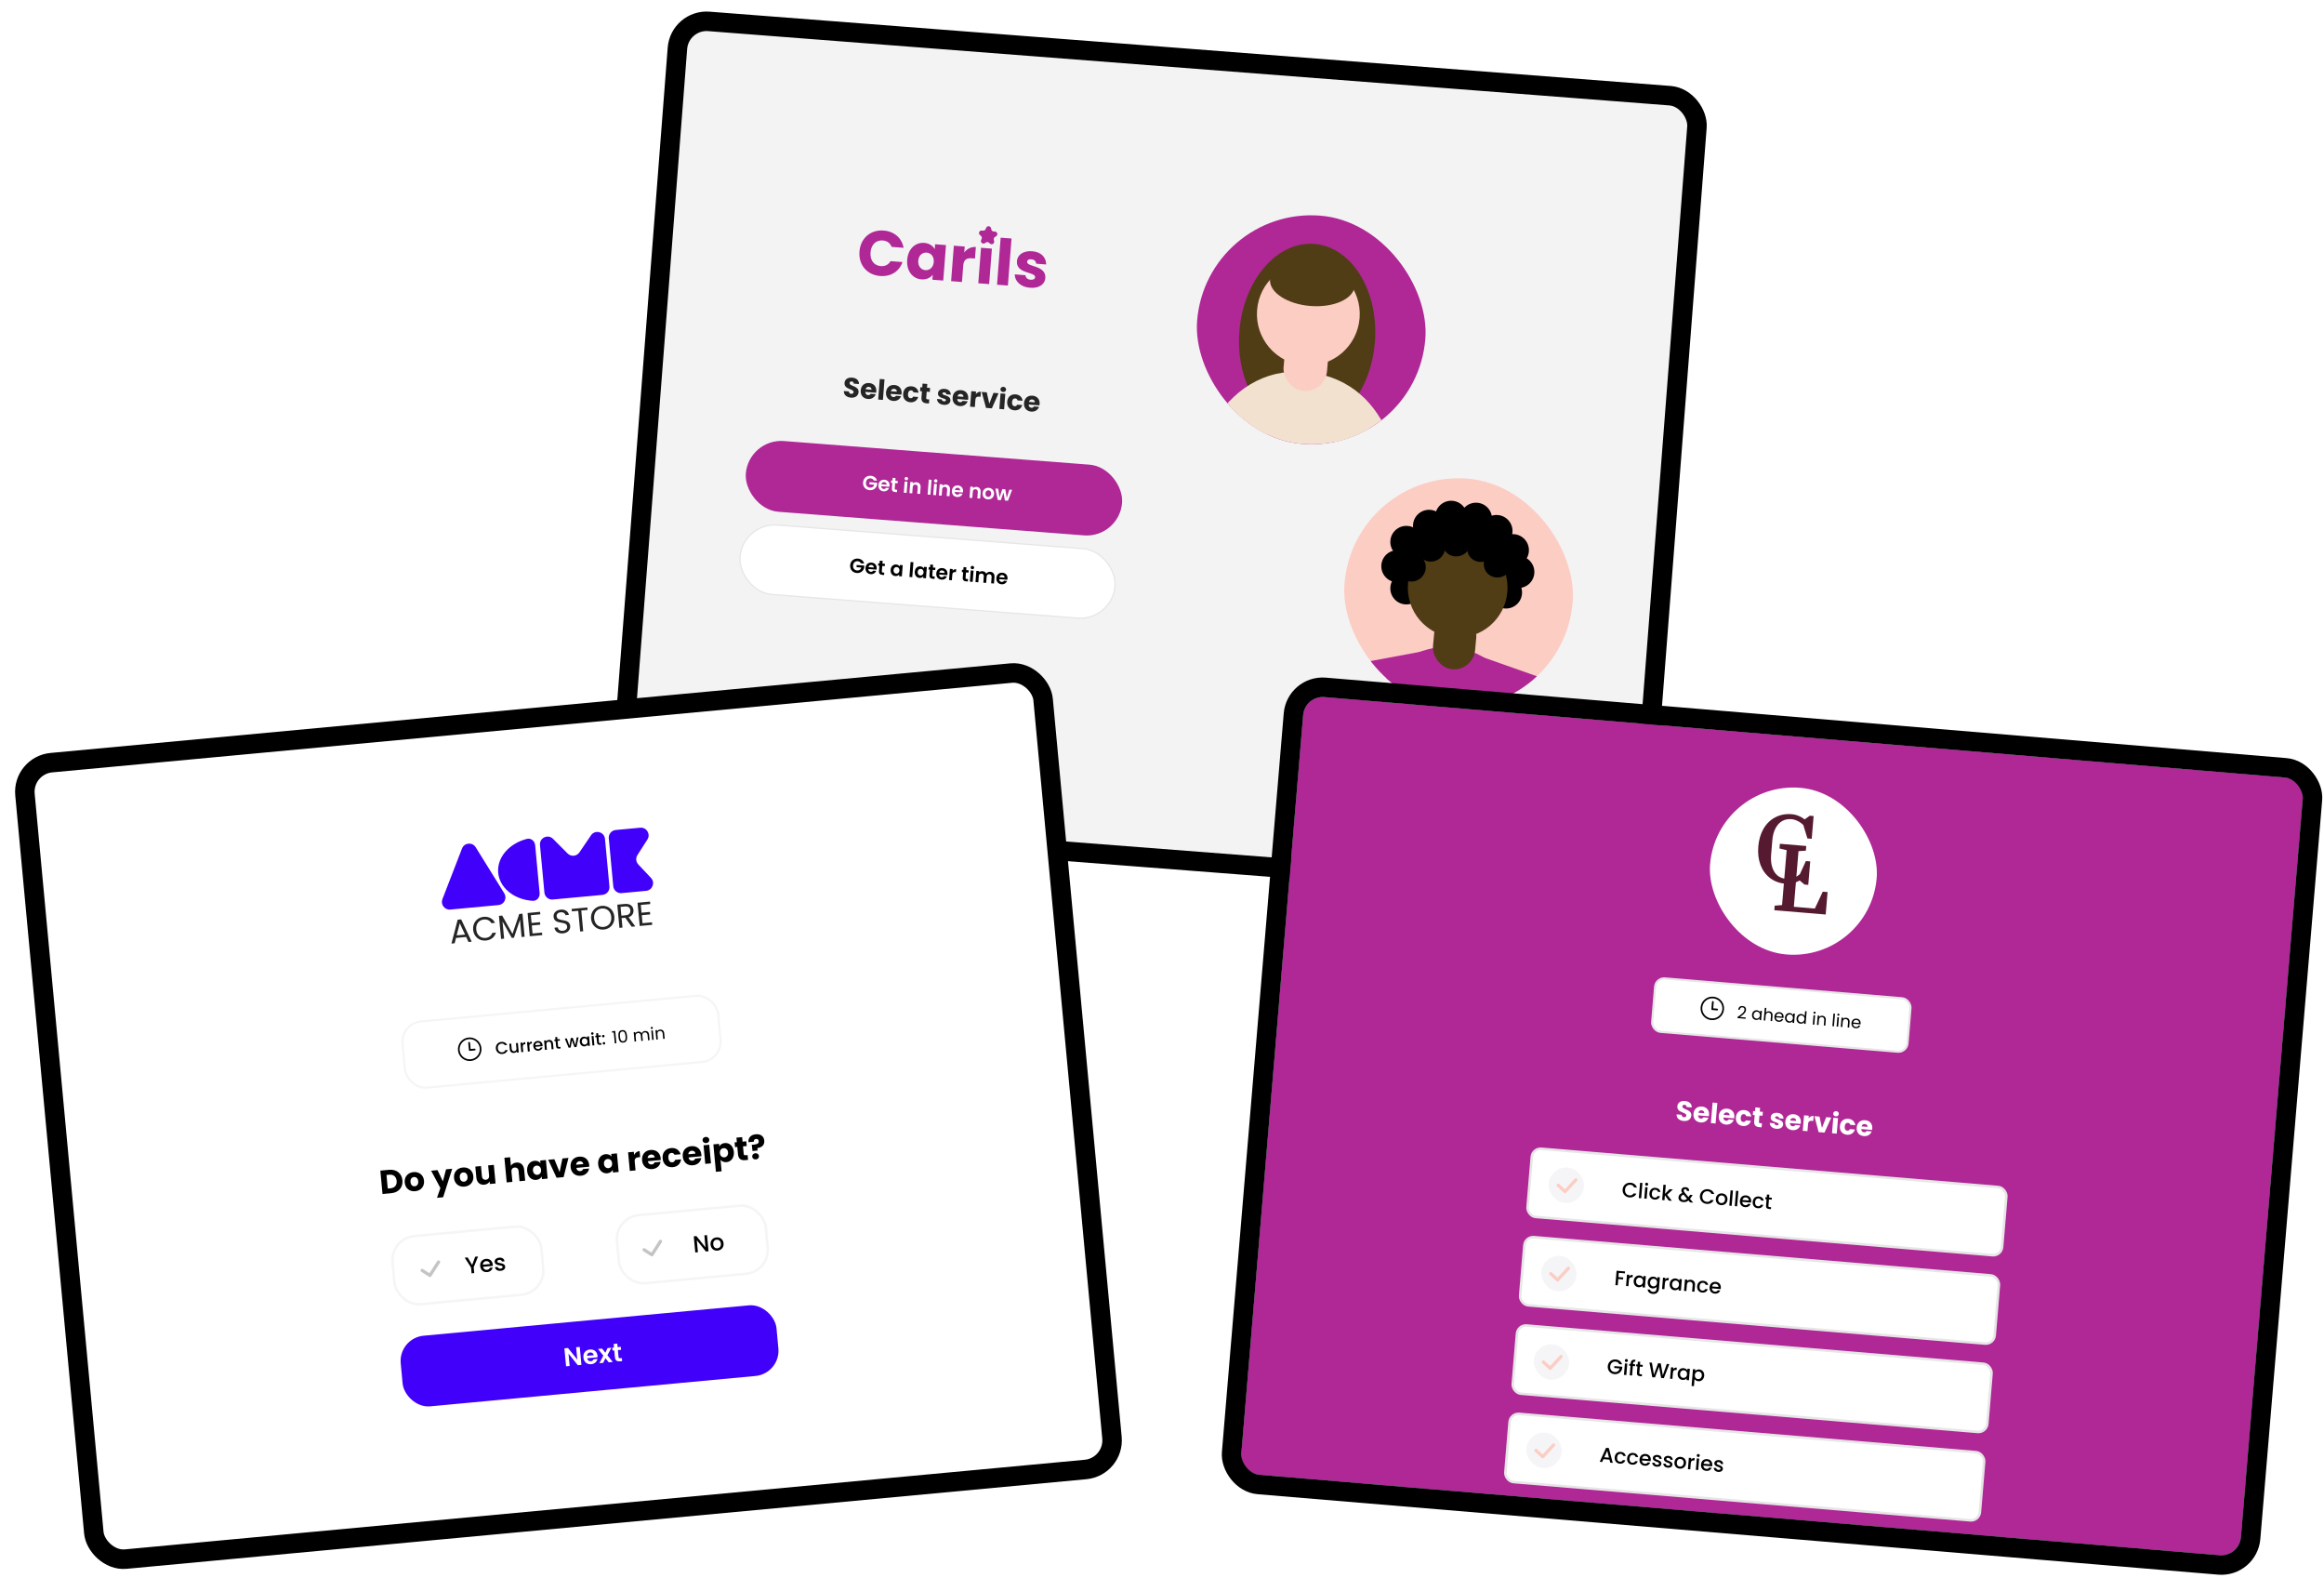 <svg width="358" height="243" viewBox="0 0 358 243" fill="none" xmlns="http://www.w3.org/2000/svg">
<g filter="url(#filter0_d_2325_251203)">
<rect width="154.515" height="120.178" transform="translate(104.523 3) rotate(4.419)" fill="#FCCDC3"/>
<rect x="103.14" y="1.386" width="157.52" height="123.183" rx="4.507" transform="rotate(4.419 103.14 1.386)" fill="#F3F3F4"/>
<path d="M130.835 37.181C130.677 39.236 131.994 40.785 134.021 40.942C135.655 41.068 136.959 40.253 137.465 38.796L135.625 38.654C135.296 39.219 134.755 39.472 134.118 39.423C133.091 39.344 132.445 38.526 132.539 37.312C132.632 36.099 133.396 35.389 134.424 35.469C135.06 35.518 135.556 35.852 135.795 36.461L137.635 36.603C137.358 35.085 136.196 34.07 134.561 33.944C132.535 33.787 130.994 35.125 130.835 37.181Z" fill="#AF2896"/>
<path d="M138.188 38.458C138.055 40.181 139.037 41.359 140.368 41.462C141.181 41.525 141.787 41.197 142.127 40.741L142.068 41.515L143.741 41.644L144.163 36.182L142.49 36.053L142.43 36.826C142.173 36.324 141.624 35.907 140.812 35.844C139.471 35.741 138.321 36.735 138.188 38.458ZM142.279 38.784C142.211 39.655 141.616 40.091 140.98 40.042C140.354 39.994 139.824 39.461 139.891 38.589C139.958 37.718 140.562 37.292 141.189 37.341C141.825 37.39 142.346 37.913 142.279 38.784Z" fill="#AF2896"/>
<path d="M146.822 39.332C146.894 38.392 147.376 38.154 148.169 38.215L148.629 38.25L148.765 36.479C148.031 36.422 147.404 36.767 146.978 37.315L147.048 36.405L145.374 36.276L144.952 41.737L146.626 41.867L146.822 39.332Z" fill="#AF2896"/>
<path d="M149.139 42.061L150.813 42.19L151.235 36.729L149.561 36.599L149.139 42.061Z" fill="#AF2896"/>
<path d="M152.026 42.284L153.699 42.413L154.259 35.17L152.585 35.041L152.026 42.284Z" fill="#AF2896"/>
<path d="M159.469 41.264C159.597 39.226 156.593 39.614 156.661 38.743C156.681 38.479 156.908 38.339 157.3 38.369C157.77 38.405 158.035 38.672 158.055 39.048L159.601 39.167C159.577 38.082 158.854 37.239 157.445 37.13C156.016 37.019 155.164 37.721 155.092 38.651C154.937 40.658 157.962 40.252 157.894 41.133C157.875 41.377 157.635 41.556 157.204 41.522C156.744 41.487 156.421 41.206 156.411 40.821L154.757 40.693C154.754 41.757 155.67 42.645 157.128 42.757C158.499 42.863 159.396 42.214 159.469 41.264Z" fill="#AF2896"/>
<path d="M150.359 33.517C150.503 33.168 151.01 33.207 151.099 33.574L151.15 33.785C151.19 33.949 151.331 34.069 151.499 34.082L151.715 34.099C152.092 34.128 152.211 34.622 151.889 34.82L151.705 34.934C151.561 35.022 151.49 35.193 151.53 35.358L151.581 35.568C151.67 35.936 151.236 36.202 150.949 35.957L150.784 35.816C150.655 35.707 150.47 35.693 150.326 35.781L150.142 35.895C149.82 36.093 149.433 35.763 149.577 35.413L149.659 35.213C149.724 35.057 149.68 34.877 149.552 34.767L149.387 34.627C149.099 34.382 149.293 33.912 149.67 33.941L149.886 33.958C150.054 33.971 150.212 33.873 150.277 33.717L150.359 33.517Z" fill="#AF2896"/>
<path d="M130.699 58.837C130.777 57.832 129.274 57.953 129.314 57.43C129.329 57.242 129.469 57.163 129.644 57.18C129.84 57.2 129.968 57.326 129.966 57.52L130.758 57.581C130.772 57.005 130.357 56.646 129.702 56.595C129.073 56.547 128.582 56.827 128.538 57.396C128.447 58.461 129.972 58.278 129.929 58.834C129.916 59.009 129.77 59.106 129.556 59.089C129.351 59.073 129.214 58.951 129.211 58.718L128.432 58.658C128.406 59.267 128.886 59.627 129.533 59.677C130.234 59.731 130.66 59.343 130.699 58.837ZM132.275 58.012C132.519 58.031 132.713 58.197 132.693 58.458L131.777 58.387C131.84 58.125 132.036 57.994 132.275 58.012ZM133.337 59.145L132.558 59.084C132.488 59.208 132.365 59.302 132.16 59.286C131.924 59.268 131.743 59.108 131.741 58.793L133.397 58.921C133.412 58.849 133.422 58.777 133.427 58.708C133.483 57.981 133.027 57.48 132.329 57.427C131.619 57.372 131.086 57.804 131.027 58.562C130.969 59.319 131.437 59.829 132.139 59.883C132.734 59.929 133.186 59.602 133.337 59.145ZM133.718 59.971L134.449 60.027L134.694 56.86L133.962 56.804L133.718 59.971ZM136.174 58.313C136.418 58.332 136.612 58.498 136.592 58.759L135.676 58.688C135.739 58.426 135.935 58.295 136.174 58.313ZM137.236 59.446L136.457 59.386C136.388 59.51 136.264 59.603 136.059 59.587C135.823 59.569 135.642 59.409 135.64 59.094L137.297 59.222C137.311 59.15 137.321 59.078 137.326 59.01C137.382 58.282 136.926 57.782 136.228 57.728C135.518 57.673 134.985 58.105 134.926 58.863C134.868 59.62 135.337 60.13 136.038 60.184C136.633 60.23 137.085 59.904 137.236 59.446ZM137.563 59.067C137.505 59.824 137.965 60.333 138.667 60.387C139.266 60.434 139.716 60.12 139.883 59.577L139.104 59.517C139.026 59.688 138.903 59.777 138.702 59.762C138.441 59.741 138.277 59.522 138.308 59.124C138.339 58.726 138.534 58.535 138.795 58.555C138.997 58.57 139.108 58.687 139.155 58.858L139.934 58.918C139.854 58.34 139.456 57.977 138.857 57.931C138.155 57.877 137.622 58.313 137.563 59.067ZM140.387 59.651C140.339 60.271 140.67 60.508 141.166 60.546L141.539 60.575L141.587 59.954L141.325 59.934C141.163 59.922 141.108 59.857 141.118 59.716L141.193 58.757L141.672 58.794L141.719 58.187L141.24 58.15L141.284 57.568L140.553 57.511L140.508 58.093L140.217 58.071L140.17 58.678L140.461 58.701L140.387 59.651ZM144.845 60.133C144.901 59.242 143.588 59.412 143.617 59.031C143.626 58.915 143.726 58.854 143.897 58.867C144.102 58.883 144.218 59 144.227 59.164L144.903 59.216C144.892 58.742 144.576 58.373 143.96 58.325C143.335 58.277 142.963 58.584 142.932 58.991C142.864 59.868 144.186 59.69 144.156 60.075C144.148 60.182 144.043 60.26 143.855 60.246C143.654 60.23 143.513 60.108 143.508 59.939L142.785 59.883C142.784 60.348 143.184 60.736 143.822 60.786C144.421 60.832 144.813 60.548 144.845 60.133ZM146.434 59.106C146.678 59.125 146.872 59.291 146.851 59.552L145.936 59.481C145.999 59.219 146.194 59.088 146.434 59.106ZM147.496 60.239L146.717 60.179C146.647 60.302 146.524 60.396 146.318 60.38C146.083 60.362 145.901 60.202 145.9 59.887L147.556 60.015C147.57 59.943 147.58 59.871 147.585 59.802C147.642 59.075 147.185 58.575 146.488 58.521C145.777 58.466 145.245 58.898 145.186 59.656C145.127 60.413 145.596 60.923 146.298 60.977C146.893 61.023 147.344 60.696 147.496 60.239ZM148.694 60.013C148.725 59.602 148.936 59.498 149.282 59.525L149.484 59.54L149.543 58.766C149.222 58.741 148.948 58.892 148.762 59.131L148.792 58.733L148.061 58.677L147.876 61.065L148.608 61.121L148.694 60.013ZM149.664 58.801L150.327 61.254L151.23 61.324L152.262 59.001L151.483 58.941L150.834 60.604L150.447 58.861L149.664 58.801ZM152.385 61.413L153.117 61.47L153.302 59.082L152.57 59.025L152.385 61.413ZM152.957 58.805C153.214 58.825 153.403 58.663 153.42 58.445C153.437 58.223 153.275 58.034 153.018 58.014C152.757 57.994 152.568 58.156 152.551 58.378C152.534 58.596 152.696 58.785 152.957 58.805ZM153.594 60.305C153.536 61.063 153.996 61.572 154.698 61.626C155.297 61.672 155.747 61.359 155.914 60.816L155.135 60.756C155.057 60.926 154.934 61.016 154.733 61C154.472 60.98 154.308 60.761 154.339 60.363C154.37 59.965 154.565 59.773 154.826 59.794C155.027 59.809 155.139 59.925 155.186 60.097L155.965 60.157C155.885 59.578 155.486 59.216 154.887 59.17C154.186 59.116 153.652 59.552 153.594 60.305ZM157.433 59.956C157.677 59.975 157.871 60.141 157.851 60.402L156.935 60.331C156.998 60.069 157.193 59.938 157.433 59.956ZM158.495 61.089L157.716 61.029C157.646 61.152 157.523 61.246 157.317 61.23C157.082 61.212 156.901 61.052 156.899 60.737L158.555 60.865C158.569 60.793 158.579 60.721 158.585 60.652C158.641 59.925 158.184 59.425 157.487 59.371C156.777 59.316 156.244 59.748 156.185 60.506C156.127 61.263 156.595 61.773 157.297 61.827C157.892 61.873 158.343 61.546 158.495 61.089Z" fill="#252525"/>
<g clip-path="url(#clip0_2325_251203)">
<circle cx="223.126" cy="89.728" r="17.633" transform="rotate(4.419 223.126 89.728)" fill="#FCCDC3"/>
<circle cx="213.691" cy="85.636" r="2.469" transform="rotate(4.419 213.691 85.636)" fill="black"/>
<circle cx="232.33" cy="86.526" r="2.469" transform="rotate(4.419 232.33 86.526)" fill="black"/>
<circle cx="216.598" cy="83.659" r="2.469" transform="rotate(4.419 216.598 83.659)" fill="black"/>
<circle cx="219.457" cy="82.23" r="2.469" transform="rotate(4.419 219.457 82.23)" fill="black"/>
<circle cx="215.08" cy="81.894" r="2.469" transform="rotate(4.419 215.08 81.894)" fill="black"/>
<circle cx="218.573" cy="79.417" r="2.469" transform="rotate(4.419 218.573 79.417)" fill="black"/>
<circle cx="221.983" cy="78.026" r="2.469" transform="rotate(4.419 221.983 78.026)" fill="black"/>
<circle cx="225.809" cy="78.323" r="2.469" transform="rotate(4.419 225.809 78.323)" fill="black"/>
<circle cx="228.965" cy="80.214" r="2.469" transform="rotate(4.419 228.965 80.214)" fill="black"/>
<circle cx="231.491" cy="83.167" r="2.469" transform="rotate(4.419 231.491 83.167)" fill="black"/>
<circle cx="222.821" cy="81.394" r="2.469" transform="rotate(4.419 222.821 81.394)" fill="black"/>
<circle cx="226.608" cy="82.237" r="2.469" transform="rotate(4.419 226.608 82.237)" fill="black"/>
<circle cx="229.218" cy="84.089" r="2.469" transform="rotate(4.419 229.218 84.089)" fill="black"/>
<circle cx="231.238" cy="86.441" r="2.469" transform="rotate(4.419 231.238 86.441)" fill="black"/>
<circle cx="230.434" cy="89.683" r="2.469" transform="rotate(4.419 230.434 89.683)" fill="black"/>
<circle cx="215.08" cy="89.05" r="2.469" transform="rotate(4.419 215.08 89.05)" fill="black"/>
<path d="M244.617 105.905C246.822 106.682 247.979 109.1 247.202 111.304C246.425 113.509 244.007 114.666 241.803 113.889L223.914 107.582L226.729 99.599L244.617 105.905Z" fill="#AF2896"/>
<path d="M199.183 102.184C196.886 102.613 195.371 104.824 195.8 107.121C196.229 109.419 198.44 110.934 200.738 110.505L219.383 107.022L217.828 98.701L199.183 102.184Z" fill="#AF2896"/>
<path d="M210.002 108.462C210.48 102.27 215.888 97.638 222.081 98.117C228.273 98.595 232.905 104.003 232.427 110.195L230.588 133.988L208.163 132.255L210.002 108.462Z" fill="#AF2896"/>
<circle cx="222.987" cy="88.943" r="7.681" transform="rotate(-6.703 222.987 88.943)" fill="#503D16"/>
<ellipse cx="222.858" cy="81.433" rx="2.127" ry="2.194" transform="rotate(49.419 222.858 81.433)" fill="black"/>
<ellipse cx="226.6" cy="82.824" rx="2.127" ry="2.194" transform="rotate(49.419 226.6 82.824)" fill="black"/>
<ellipse cx="218.902" cy="82.777" rx="2.127" ry="2.194" transform="rotate(49.419 218.902 82.777)" fill="black"/>
<ellipse cx="215.915" cy="85.847" rx="2.127" ry="2.194" transform="rotate(49.419 215.915 85.847)" fill="black"/>
<ellipse cx="222.813" cy="81.98" rx="2.127" ry="2.194" transform="rotate(49.419 222.813 81.98)" fill="black"/>
<ellipse cx="229.17" cy="85.222" rx="2.127" ry="2.194" transform="rotate(49.419 229.17 85.222)" fill="black"/>
<rect x="219.657" y="92.773" width="6.516" height="8.474" rx="3.258" transform="rotate(5.206 219.657 92.773)" fill="#503D16"/>
</g>
<g clip-path="url(#clip1_2325_251203)">
<rect x="184.206" y="30.289" width="35.266" height="35.266" rx="17.633" transform="rotate(4.419 184.206 30.289)" fill="#AF2896"/>
<ellipse cx="199.797" cy="50.286" rx="10.469" ry="14.327" transform="rotate(4.419 199.797 50.286)" fill="#503D16"/>
<path d="M182.694 79.911C185.971 69.339 189.741 58.905 199.079 59.627C208.418 60.349 210.777 69.583 211.707 82.153" stroke="#F3E1D0" stroke-width="7.849"/>
<path d="M187.771 62.327C187.994 59.445 190.51 57.29 193.392 57.513L204.479 58.369C207.36 58.592 209.515 61.108 209.293 63.99L207.352 89.098C207.13 91.98 204.613 94.135 201.732 93.913L190.645 93.056C187.764 92.833 185.608 90.317 185.831 87.435L187.771 62.327Z" fill="#F3E1D0"/>
<rect x="196.735" y="48.758" width="6.719" height="9.632" rx="3.36" transform="rotate(5.206 196.735 48.758)" fill="#FCCDC3"/>
<circle cx="199.982" cy="46.804" r="7.921" transform="rotate(4.419 199.982 46.804)" fill="#FCCDC3"/>
<ellipse cx="200.602" cy="41.974" rx="6.541" ry="3.598" transform="rotate(4.419 200.602 41.974)" fill="#503D16"/>
</g>
<rect x="103.14" y="1.386" width="157.52" height="123.183" rx="4.507" transform="rotate(4.419 103.14 1.386)" stroke="black" stroke-width="3.004"/>
<rect x="113.748" y="65.938" width="58.138" height="10.925" rx="5.463" transform="rotate(4.419 113.748 65.938)" fill="#AF2896"/>
<path d="M132.58 71.708C131.951 71.659 131.436 72.083 131.386 72.734C131.336 73.384 131.779 73.879 132.411 73.927C132.99 73.972 133.417 73.598 133.538 73.163L133.567 72.783L132.391 72.692L132.365 73.025L133.112 73.083C133.023 73.386 132.793 73.562 132.457 73.536C132.052 73.505 131.8 73.21 131.834 72.768C131.867 72.335 132.16 72.079 132.549 72.109C132.779 72.127 132.952 72.238 133.037 72.429L133.538 72.468C133.432 72.021 133.065 71.746 132.58 71.708ZM134.645 72.678C134.869 72.696 135.038 72.853 135.027 73.081L134.208 73.017C134.261 72.784 134.436 72.662 134.645 72.678ZM135.397 73.594L134.927 73.558C134.863 73.669 134.753 73.754 134.566 73.74C134.348 73.723 134.185 73.567 134.183 73.31L135.443 73.407C135.457 73.352 135.464 73.296 135.469 73.24C135.508 72.726 135.183 72.36 134.685 72.322C134.174 72.282 133.793 72.6 133.751 73.145C133.709 73.686 134.046 74.063 134.547 74.102C134.974 74.135 135.279 73.905 135.397 73.594ZM135.827 73.634C135.796 74.029 136.007 74.186 136.336 74.212L136.61 74.233L136.639 73.866L136.436 73.85C136.299 73.84 136.257 73.786 136.266 73.671L136.33 72.837L136.716 72.867L136.744 72.509L136.358 72.479L136.391 72.053L135.952 72.019L135.919 72.445L135.713 72.429L135.686 72.787L135.891 72.803L135.827 73.634ZM137.665 74.314L138.101 74.348L138.234 72.624L137.799 72.59L137.665 74.314ZM138.035 72.402C138.188 72.414 138.312 72.311 138.323 72.168C138.334 72.024 138.227 71.903 138.075 71.892C137.919 71.88 137.799 71.983 137.787 72.126C137.776 72.269 137.88 72.39 138.035 72.402ZM139.739 74.475L140.175 74.508L140.253 73.497C140.29 73.021 140.024 72.737 139.622 72.706C139.401 72.689 139.207 72.768 139.084 72.906L139.1 72.691L138.665 72.657L138.532 74.381L138.967 74.415L139.041 73.463C139.062 73.186 139.226 73.048 139.463 73.067C139.693 73.084 139.834 73.245 139.813 73.522L139.739 74.475ZM141.331 74.598L141.766 74.631L141.944 72.328L141.509 72.295L141.331 74.598ZM142.197 74.665L142.633 74.698L142.766 72.974L142.33 72.941L142.197 74.665ZM142.567 72.752C142.719 72.764 142.843 72.661 142.854 72.518C142.865 72.374 142.759 72.254 142.606 72.242C142.451 72.23 142.33 72.333 142.319 72.476C142.308 72.62 142.411 72.74 142.567 72.752ZM144.271 74.825L144.706 74.859L144.785 73.847C144.821 73.371 144.555 73.087 144.154 73.056C143.933 73.039 143.739 73.118 143.615 73.256L143.632 73.041L143.196 73.007L143.063 74.732L143.499 74.765L143.572 73.813C143.594 73.536 143.758 73.398 143.994 73.417C144.225 73.434 144.366 73.596 144.344 73.873L144.271 74.825ZM145.969 73.554C146.193 73.571 146.363 73.728 146.351 73.956L145.533 73.892C145.585 73.659 145.761 73.537 145.969 73.554ZM146.722 74.47L146.252 74.433C146.187 74.544 146.077 74.629 145.89 74.615C145.672 74.598 145.509 74.442 145.507 74.185L146.768 74.282C146.781 74.227 146.789 74.171 146.793 74.115C146.833 73.602 146.507 73.235 146.009 73.197C145.499 73.157 145.117 73.475 145.075 74.02C145.033 74.561 145.371 74.938 145.872 74.977C146.298 75.01 146.604 74.78 146.722 74.47ZM148.991 75.19L149.426 75.223L149.505 74.212C149.541 73.736 149.275 73.452 148.874 73.421C148.653 73.404 148.459 73.483 148.335 73.621L148.352 73.406L147.916 73.372L147.783 75.096L148.219 75.13L148.292 74.178C148.314 73.901 148.478 73.763 148.714 73.781C148.945 73.799 149.086 73.96 149.064 74.237L148.991 75.19ZM151.572 74.522C151.614 73.977 151.252 73.602 150.754 73.563C150.256 73.525 149.841 73.84 149.798 74.385C149.757 74.926 150.106 75.304 150.604 75.343C151.105 75.381 151.531 75.064 151.572 74.522ZM150.24 74.419C150.267 74.074 150.488 73.925 150.719 73.942C150.949 73.96 151.151 74.142 151.124 74.487C151.098 74.83 150.864 74.981 150.634 74.963C150.4 74.945 150.214 74.761 150.24 74.419ZM152.14 75.433L152.613 75.47L153.02 74.29L153.241 75.518L153.711 75.555L154.349 73.869L153.932 73.837L153.526 75.124L153.303 73.788L152.843 73.753L152.411 75.041L152.208 73.704L151.766 73.67L152.14 75.433Z" fill="white"/>
<rect x="112.845" y="78.878" width="57.943" height="10.73" rx="5.365" transform="rotate(4.419 112.845 78.878)" fill="white"/>
<path d="M130.595 84.465C129.966 84.416 129.451 84.84 129.401 85.49C129.351 86.141 129.795 86.635 130.427 86.684C131.005 86.729 131.432 86.355 131.553 85.92L131.583 85.54L130.406 85.449L130.38 85.782L131.127 85.84C131.038 86.143 130.809 86.319 130.472 86.293C130.068 86.262 129.815 85.967 129.849 85.525C129.883 85.093 130.175 84.836 130.564 84.867C130.794 84.884 130.967 84.995 131.053 85.186L131.554 85.225C131.447 84.778 131.08 84.502 130.595 84.465ZM132.66 85.436C132.884 85.453 133.054 85.61 133.042 85.838L132.224 85.774C132.276 85.54 132.452 85.419 132.66 85.436ZM133.413 86.352L132.943 86.315C132.878 86.426 132.768 86.511 132.581 86.497C132.363 86.48 132.2 86.323 132.198 86.067L133.459 86.164C133.472 86.109 133.48 86.053 133.484 85.997C133.524 85.483 133.198 85.117 132.7 85.079C132.19 85.039 131.808 85.357 131.766 85.902C131.724 86.443 132.062 86.82 132.563 86.859C132.989 86.892 133.295 86.662 133.413 86.352ZM133.842 86.391C133.812 86.786 134.022 86.943 134.352 86.969L134.626 86.99L134.654 86.623L134.452 86.607C134.315 86.597 134.272 86.543 134.281 86.428L134.345 85.594L134.731 85.624L134.759 85.266L134.373 85.236L134.406 84.81L133.967 84.776L133.934 85.202L133.729 85.186L133.701 85.544L133.907 85.56L133.842 86.391ZM135.636 86.195C135.594 86.733 135.915 87.118 136.351 87.151C136.625 87.173 136.831 87.057 136.945 86.916L136.926 87.168L137.364 87.202L137.498 85.477L137.059 85.444L137.04 85.689C136.948 85.538 136.768 85.393 136.491 85.371C136.053 85.338 135.677 85.656 135.636 86.195ZM136.992 86.306C136.967 86.632 136.735 86.796 136.495 86.778C136.262 86.76 136.056 86.556 136.081 86.229C136.106 85.902 136.34 85.745 136.574 85.763C136.814 85.781 137.017 85.979 136.992 86.306ZM138.532 87.292L138.967 87.326L139.145 85.022L138.709 84.989L138.532 87.292ZM139.353 86.482C139.311 87.02 139.632 87.405 140.068 87.439C140.342 87.46 140.548 87.344 140.662 87.203L140.643 87.455L141.081 87.489L141.215 85.765L140.776 85.731L140.757 85.977C140.665 85.826 140.485 85.68 140.208 85.659C139.77 85.625 139.394 85.943 139.353 86.482ZM140.709 86.593C140.684 86.92 140.452 87.083 140.213 87.065C139.979 87.047 139.773 86.843 139.798 86.516C139.823 86.189 140.058 86.032 140.291 86.05C140.531 86.069 140.734 86.266 140.709 86.593ZM141.617 86.992C141.586 87.387 141.796 87.544 142.126 87.57L142.4 87.591L142.429 87.224L142.226 87.208C142.089 87.197 142.047 87.144 142.055 87.029L142.12 86.195L142.506 86.225L142.533 85.867L142.148 85.837L142.18 85.41L141.742 85.376L141.709 85.803L141.503 85.787L141.476 86.145L141.681 86.161L141.617 86.992ZM143.562 86.278C143.786 86.295 143.956 86.452 143.944 86.68L143.126 86.617C143.178 86.383 143.354 86.262 143.562 86.278ZM144.315 87.194L143.845 87.158C143.78 87.269 143.67 87.354 143.483 87.34C143.265 87.323 143.102 87.166 143.1 86.909L144.36 87.007C144.374 86.951 144.382 86.895 144.386 86.839C144.426 86.326 144.1 85.96 143.602 85.921C143.092 85.882 142.71 86.2 142.668 86.744C142.626 87.286 142.964 87.662 143.465 87.701C143.891 87.734 144.197 87.504 144.315 87.194ZM145.137 86.938C145.162 86.605 145.326 86.517 145.584 86.537L145.699 86.546L145.734 86.089C145.495 86.07 145.305 86.172 145.183 86.341L145.203 86.073L144.768 86.039L144.634 87.763L145.07 87.797L145.137 86.938ZM146.744 87.388C146.714 87.783 146.924 87.94 147.254 87.966L147.527 87.987L147.556 87.62L147.354 87.604C147.217 87.594 147.174 87.54 147.183 87.425L147.247 86.591L147.633 86.621L147.661 86.263L147.275 86.233L147.308 85.807L146.869 85.773L146.836 86.199L146.631 86.183L146.603 86.541L146.808 86.557L146.744 87.388ZM147.841 88.011L148.277 88.045L148.41 86.321L147.974 86.287L147.841 88.011ZM148.211 86.099C148.363 86.111 148.487 86.007 148.498 85.864C148.509 85.721 148.403 85.6 148.25 85.588C148.095 85.576 147.974 85.68 147.963 85.823C147.952 85.966 148.055 86.087 148.211 86.099ZM151.119 88.264L151.555 88.298L151.633 87.287C151.67 86.811 151.397 86.526 150.983 86.495C150.731 86.475 150.494 86.591 150.367 86.779C150.265 86.555 150.053 86.423 149.785 86.402C149.571 86.385 149.38 86.461 149.26 86.596L149.276 86.388L148.84 86.354L148.707 88.078L149.143 88.112L149.216 87.159C149.238 86.886 149.401 86.754 149.638 86.772C149.868 86.79 150.009 86.945 149.988 87.219L149.915 88.171L150.35 88.205L150.424 87.253C150.445 86.979 150.609 86.847 150.842 86.866C151.072 86.883 151.214 87.038 151.193 87.312L151.119 88.264ZM152.817 86.993C153.041 87.01 153.21 87.168 153.199 87.395L152.38 87.332C152.433 87.098 152.608 86.977 152.817 86.993ZM153.569 87.909L153.099 87.873C153.034 87.984 152.925 88.069 152.738 88.055C152.52 88.038 152.357 87.881 152.355 87.624L153.615 87.722C153.629 87.666 153.636 87.611 153.641 87.555C153.68 87.041 153.355 86.675 152.857 86.636C152.346 86.597 151.965 86.915 151.923 87.459C151.881 88.001 152.218 88.378 152.719 88.416C153.146 88.449 153.451 88.219 153.569 87.909Z" fill="black"/>
<rect x="112.845" y="78.878" width="57.943" height="10.73" rx="5.365" transform="rotate(4.419 112.845 78.878)" stroke="#E6E6E6" stroke-width="0.195"/>
</g>
<g filter="url(#filter1_d_2325_251203)">
<rect width="154.515" height="120.178" transform="translate(199.437 105.539) rotate(4.786)" fill="#58C1A2"/>
<g clip-path="url(#clip2_2325_251203)">
<rect x="199.437" y="105.539" width="154.515" height="120.178" rx="3.004" transform="rotate(4.786 199.437 105.539)" fill="#AF2896"/>
<rect x="253.519" y="148.998" width="39.47" height="8.255" rx="1.396" transform="rotate(4.786 253.519 148.998)" fill="white"/>
<circle cx="262.213" cy="153.729" r="1.681" transform="rotate(4.786 262.213 153.729)" stroke="black" stroke-width="0.259"/>
<path d="M262.297 152.742L262.205 153.845L262.951 153.907" stroke="black" stroke-width="0.272" stroke-linecap="round" stroke-linejoin="round"/>
<path d="M266.083 155.223L267.345 155.329L267.362 155.129L266.459 155.054C266.821 154.806 267.364 154.447 267.403 153.975C267.433 153.623 267.219 153.394 266.862 153.364C266.521 153.336 266.249 153.524 266.199 153.927L266.43 153.946C266.461 153.708 266.601 153.548 266.848 153.569C267.105 153.591 267.184 153.756 267.166 153.966C267.134 154.354 266.629 154.693 266.097 155.052L266.083 155.223ZM268.33 154.703C268.293 155.149 268.564 155.476 268.947 155.508C269.212 155.53 269.41 155.409 269.51 155.261L269.487 155.529L269.729 155.549L269.849 154.111L269.608 154.091L269.586 154.353C269.514 154.197 269.342 154.045 269.074 154.022C268.689 153.99 268.368 154.254 268.33 154.703ZM269.548 154.807C269.519 155.146 269.277 155.324 269.015 155.302C268.752 155.28 268.546 155.062 268.574 154.723C268.603 154.385 268.842 154.212 269.104 154.234C269.367 154.256 269.576 154.474 269.548 154.807ZM270.132 155.583L270.371 155.603L270.438 154.808C270.464 154.498 270.645 154.36 270.889 154.381C271.13 154.401 271.278 154.564 271.253 154.858L271.185 155.671L271.421 155.691L271.492 154.843C271.527 154.431 271.289 154.205 270.969 154.178C270.767 154.162 270.582 154.228 270.474 154.372L270.534 153.661L270.295 153.641L270.132 155.583ZM272.528 154.515C272.775 154.536 272.972 154.708 272.946 154.989L272.038 154.913C272.087 154.634 272.295 154.496 272.528 154.515ZM273.132 155.388L272.875 155.366C272.809 155.517 272.663 155.615 272.448 155.597C272.204 155.577 272.013 155.4 272.019 155.107L273.168 155.203C273.178 155.154 273.184 155.112 273.188 155.059C273.221 154.666 272.973 154.349 272.556 154.314C272.136 154.279 271.82 154.54 271.782 154.995C271.744 155.451 272.022 155.765 272.431 155.799C272.788 155.829 273.036 155.644 273.132 155.388ZM273.41 155.128C273.373 155.574 273.644 155.901 274.027 155.933C274.292 155.955 274.49 155.834 274.59 155.687L274.567 155.955L274.809 155.975L274.929 154.536L274.688 154.516L274.666 154.779C274.594 154.622 274.422 154.47 274.154 154.448C273.769 154.416 273.448 154.679 273.41 155.128ZM274.628 155.233C274.599 155.571 274.357 155.749 274.095 155.727C273.832 155.705 273.626 155.487 273.654 155.149C273.683 154.81 273.922 154.637 274.184 154.659C274.447 154.681 274.656 154.899 274.628 155.233ZM275.184 155.277C275.147 155.723 275.418 156.05 275.804 156.082C276.066 156.104 276.264 155.986 276.364 155.833L276.341 156.103L276.582 156.123L276.745 154.181L276.504 154.161L276.44 154.922C276.354 154.748 276.156 154.615 275.931 154.597C275.542 154.564 275.221 154.828 275.184 155.277ZM276.401 155.381C276.373 155.72 276.131 155.898 275.868 155.876C275.606 155.854 275.4 155.636 275.428 155.297C275.456 154.959 275.695 154.786 275.958 154.808C276.22 154.83 276.429 155.048 276.401 155.381ZM277.686 156.216L277.925 156.236L278.045 154.797L277.806 154.777L277.686 156.216ZM277.949 154.554C278.036 154.561 278.113 154.496 278.12 154.405C278.128 154.313 278.063 154.236 277.976 154.229C277.885 154.221 277.808 154.286 277.8 154.378C277.792 154.47 277.857 154.546 277.949 154.554ZM279.384 156.358L279.62 156.378L279.691 155.53C279.726 155.118 279.488 154.892 279.155 154.864C278.961 154.848 278.781 154.914 278.674 155.056L278.691 154.851L278.452 154.831L278.332 156.27L278.571 156.29L278.637 155.494C278.663 155.185 278.844 155.047 279.088 155.067C279.329 155.087 279.477 155.25 279.452 155.544L279.384 156.358ZM280.71 156.469L280.949 156.489L281.112 154.547L280.873 154.527L280.71 156.469ZM281.356 156.523L281.595 156.543L281.715 155.105L281.477 155.085L281.356 156.523ZM281.62 154.861C281.706 154.869 281.783 154.804 281.791 154.712C281.798 154.62 281.733 154.543 281.647 154.536C281.555 154.528 281.478 154.593 281.47 154.685C281.463 154.777 281.528 154.854 281.62 154.861ZM283.055 156.665L283.291 156.685L283.362 155.837C283.396 155.425 283.159 155.199 282.825 155.171C282.631 155.155 282.451 155.222 282.344 155.364L282.361 155.159L282.122 155.139L282.002 156.577L282.241 156.597L282.307 155.802C282.333 155.492 282.514 155.354 282.758 155.374C283 155.395 283.147 155.558 283.123 155.852L283.055 156.665ZM284.398 155.509C284.645 155.53 284.842 155.702 284.815 155.983L283.907 155.907C283.957 155.628 284.164 155.489 284.398 155.509ZM285.001 156.382L284.744 156.36C284.679 156.51 284.533 156.609 284.318 156.591C284.074 156.571 283.882 156.394 283.888 156.101L285.038 156.197C285.047 156.148 285.054 156.106 285.058 156.053C285.091 155.66 284.843 155.343 284.425 155.308C284.005 155.273 283.69 155.534 283.652 155.988C283.614 156.445 283.891 156.759 284.301 156.793C284.658 156.823 284.906 156.638 285.001 156.382Z" fill="black"/>
<rect x="253.519" y="148.998" width="39.47" height="8.255" rx="1.396" transform="rotate(4.786 253.519 148.998)" stroke="#E6E6E6" stroke-width="0.329"/>
<path d="M258.979 170.243C259.063 169.238 257.559 169.349 257.603 168.827C257.619 168.639 257.759 168.56 257.934 168.579C258.13 168.6 258.257 168.727 258.254 168.921L259.045 168.987C259.063 168.411 258.65 168.049 257.996 167.994C257.367 167.942 256.874 168.219 256.827 168.788C256.729 169.852 258.255 169.679 258.209 170.235C258.194 170.41 258.048 170.506 257.834 170.488C257.629 170.471 257.493 170.347 257.491 170.114L256.712 170.049C256.683 170.658 257.161 171.021 257.807 171.075C258.508 171.134 258.937 170.748 258.979 170.243ZM260.56 169.428C260.804 169.449 260.997 169.615 260.975 169.876L260.059 169.8C260.124 169.538 260.321 169.408 260.56 169.428ZM261.615 170.567L260.836 170.502C260.766 170.625 260.641 170.718 260.436 170.701C260.201 170.682 260.021 170.52 260.021 170.206L261.676 170.344C261.691 170.272 261.701 170.2 261.707 170.131C261.768 169.404 261.315 168.901 260.618 168.843C259.908 168.783 259.372 169.212 259.309 169.969C259.245 170.726 259.711 171.239 260.412 171.298C261.007 171.348 261.46 171.024 261.615 170.567ZM261.99 171.396L262.721 171.457L262.986 168.292L262.255 168.231L261.99 171.396ZM264.457 169.754C264.701 169.775 264.894 169.942 264.872 170.203L263.956 170.126C264.021 169.864 264.218 169.734 264.457 169.754ZM265.512 170.894L264.733 170.828C264.663 170.952 264.539 171.045 264.333 171.028C264.098 171.008 263.918 170.846 263.918 170.532L265.573 170.671C265.588 170.599 265.598 170.526 265.604 170.458C265.665 169.731 265.212 169.228 264.515 169.169C263.805 169.11 263.269 169.539 263.206 170.296C263.142 171.053 263.608 171.565 264.309 171.624C264.904 171.674 265.357 171.35 265.512 170.894ZM265.841 170.516C265.778 171.273 266.235 171.785 266.936 171.844C267.535 171.894 267.987 171.583 268.158 171.042L267.379 170.977C267.3 171.147 267.177 171.235 266.976 171.219C266.715 171.197 266.552 170.976 266.586 170.579C266.619 170.181 266.816 169.991 267.077 170.013C267.278 170.029 267.388 170.146 267.434 170.318L268.213 170.383C268.136 169.804 267.741 169.439 267.142 169.389C266.44 169.33 265.904 169.764 265.841 170.516ZM268.661 171.119C268.61 171.739 268.938 171.977 269.435 172.019L269.807 172.05L269.859 171.43L269.598 171.408C269.435 171.394 269.38 171.33 269.392 171.188L269.472 170.23L269.951 170.27L270.002 169.663L269.523 169.623L269.572 169.041L268.841 168.98L268.792 169.562L268.501 169.537L268.45 170.145L268.741 170.169L268.661 171.119ZM273.116 171.629C273.178 170.739 271.863 170.9 271.895 170.519C271.905 170.404 272.005 170.343 272.176 170.358C272.381 170.375 272.496 170.492 272.504 170.656L273.18 170.713C273.172 170.239 272.859 169.868 272.243 169.816C271.618 169.764 271.244 170.069 271.21 170.475C271.136 171.352 272.46 171.183 272.428 171.568C272.419 171.674 272.313 171.752 272.125 171.736C271.924 171.719 271.784 171.595 271.781 171.427L271.058 171.367C271.053 171.831 271.451 172.222 272.089 172.276C272.687 172.326 273.081 172.044 273.116 171.629ZM274.711 170.613C274.955 170.633 275.148 170.8 275.126 171.061L274.211 170.985C274.276 170.723 274.472 170.593 274.711 170.613ZM275.766 171.752L274.987 171.687C274.917 171.81 274.793 171.903 274.587 171.886C274.352 171.866 274.172 171.705 274.172 171.391L275.828 171.529C275.842 171.457 275.853 171.385 275.858 171.316C275.919 170.589 275.466 170.086 274.769 170.028C274.059 169.968 273.523 170.397 273.46 171.154C273.397 171.911 273.862 172.424 274.563 172.483C275.158 172.533 275.611 172.209 275.766 171.752ZM276.965 171.534C277 171.123 277.211 171.02 277.557 171.049L277.758 171.066L277.823 170.292C277.502 170.265 277.227 170.414 277.039 170.653L277.072 170.255L276.341 170.194L276.141 172.58L276.872 172.642L276.965 171.534ZM277.944 170.328L278.591 172.786L279.493 172.861L280.54 170.545L279.761 170.48L279.101 172.139L278.726 170.394L277.944 170.328ZM280.648 172.958L281.379 173.019L281.579 170.632L280.848 170.571L280.648 172.958ZM281.236 170.354C281.493 170.375 281.683 170.215 281.701 169.997C281.72 169.774 281.559 169.584 281.303 169.563C281.042 169.541 280.852 169.702 280.833 169.924C280.815 170.142 280.975 170.332 281.236 170.354ZM281.864 171.858C281.8 172.615 282.257 173.127 282.959 173.186C283.557 173.236 284.01 172.925 284.18 172.384L283.402 172.318C283.323 172.488 283.199 172.577 282.998 172.56C282.737 172.538 282.575 172.318 282.608 171.92C282.641 171.523 282.838 171.332 283.099 171.354C283.3 171.371 283.411 171.488 283.457 171.66L284.235 171.725C284.159 171.146 283.763 170.781 283.164 170.731C282.463 170.672 281.927 171.105 281.864 171.858ZM285.705 171.534C285.949 171.554 286.141 171.721 286.12 171.982L285.204 171.905C285.269 171.644 285.465 171.513 285.705 171.534ZM286.759 172.673L285.981 172.608C285.91 172.731 285.786 172.824 285.581 172.807C285.346 172.787 285.165 172.625 285.166 172.311L286.821 172.45C286.836 172.378 286.846 172.305 286.852 172.237C286.913 171.51 286.46 171.007 285.762 170.948C285.052 170.889 284.517 171.318 284.453 172.075C284.39 172.832 284.855 173.345 285.557 173.403C286.151 173.453 286.605 173.129 286.759 172.673Z" fill="white"/>
<rect x="234.516" y="175.234" width="73.356" height="10.535" rx="1.366" transform="rotate(4.786 234.516 175.234)" fill="white"/>
<path d="M248.395 181.613C248.34 182.28 248.808 182.788 249.432 182.84C249.895 182.879 250.313 182.682 250.518 182.263L250.081 182.226C249.943 182.452 249.724 182.546 249.459 182.524C249.019 182.487 248.727 182.145 248.768 181.644C248.81 181.144 249.155 180.858 249.595 180.895C249.86 180.917 250.061 181.046 250.159 181.292L250.596 181.329C250.463 180.881 250.084 180.615 249.622 180.576C248.997 180.524 248.451 180.95 248.395 181.613ZM250.889 182.943L251.253 182.973L251.45 180.614L251.087 180.583L250.889 182.943ZM251.73 183.013L252.094 183.043L252.241 181.287L251.877 181.256L251.73 183.013ZM252.082 181.039C252.209 181.05 252.32 180.956 252.331 180.825C252.342 180.695 252.248 180.584 252.121 180.573C251.99 180.562 251.879 180.656 251.868 180.787C251.857 180.917 251.951 181.028 252.082 181.039ZM252.523 182.193C252.477 182.745 252.804 183.132 253.308 183.174C253.739 183.21 254.039 182.994 254.167 182.658L253.775 182.626C253.692 182.802 253.551 182.886 253.334 182.868C253.04 182.843 252.864 182.61 252.896 182.224C252.928 181.842 253.141 181.641 253.434 181.666C253.651 181.684 253.782 181.804 253.829 181.978L254.221 182.011C254.153 181.633 253.89 181.396 253.46 181.36C252.956 181.318 252.569 181.645 252.523 182.193ZM254.483 183.243L254.846 183.274L254.909 182.518L255.496 183.328L255.988 183.369L255.251 182.425L256.135 181.613L255.631 181.57L254.929 182.286L255.044 180.914L254.68 180.884L254.483 183.243ZM258.63 181.857C258.677 181.556 258.49 181.296 258.105 181.264C257.725 181.232 257.471 181.432 257.447 181.723C257.433 181.879 257.468 182 257.58 182.161C257.217 182.275 257.027 182.513 257.002 182.812C256.967 183.227 257.264 183.518 257.742 183.558C258.052 183.584 258.306 183.503 258.537 183.307L258.788 183.604L259.264 183.644L258.77 183.063C258.798 183.024 258.831 182.981 258.86 182.939L259.188 182.472L258.796 182.439L258.538 182.793L258.001 182.161C257.859 181.979 257.8 181.874 257.81 181.753C257.82 181.635 257.92 181.547 258.064 181.559C258.201 181.571 258.286 181.664 258.266 181.826L258.63 181.857ZM257.768 183.249C257.507 183.227 257.349 183.044 257.367 182.83C257.383 182.632 257.514 182.489 257.781 182.409L258.318 183.048C258.151 183.197 257.975 183.266 257.768 183.249ZM260.302 182.61C260.246 183.277 260.714 183.785 261.339 183.837C261.801 183.876 262.219 183.679 262.425 183.26L261.988 183.223C261.85 183.449 261.63 183.543 261.366 183.521C260.926 183.484 260.633 183.142 260.675 182.641C260.717 182.141 261.062 181.855 261.502 181.892C261.767 181.914 261.968 182.043 262.066 182.289L262.503 182.326C262.37 181.878 261.991 181.612 261.529 181.573C260.904 181.521 260.358 181.947 260.302 182.61ZM264.544 183.2C264.59 182.648 264.224 182.261 263.724 182.219C263.223 182.177 262.798 182.498 262.752 183.05C262.706 183.601 263.055 183.99 263.556 184.032C264.059 184.074 264.497 183.751 264.544 183.2ZM263.122 183.081C263.155 182.682 263.417 182.511 263.691 182.534C263.962 182.557 264.204 182.77 264.171 183.169C264.137 183.567 263.853 183.739 263.582 183.716C263.308 183.693 263.088 183.479 263.122 183.081ZM264.829 184.11L265.193 184.14L265.39 181.781L265.027 181.75L264.829 184.11ZM265.67 184.18L266.033 184.211L266.231 181.851L265.868 181.821L265.67 184.18ZM267.374 182.833C267.645 182.856 267.844 183.046 267.828 183.317L266.856 183.236C266.917 182.962 267.129 182.813 267.374 182.833ZM268.117 183.859L267.725 183.826C267.646 183.957 267.513 184.055 267.29 184.036C267.022 184.014 266.829 183.821 266.828 183.529L268.17 183.641C268.185 183.582 268.193 183.525 268.198 183.464C268.241 182.947 267.916 182.57 267.416 182.528C266.896 182.485 266.509 182.809 266.463 183.36C266.417 183.912 266.76 184.3 267.264 184.343C267.694 184.379 267.992 184.156 268.117 183.859ZM268.431 183.525C268.385 184.077 268.712 184.464 269.216 184.506C269.646 184.542 269.947 184.326 270.075 183.99L269.682 183.958C269.6 184.134 269.458 184.218 269.241 184.2C268.948 184.175 268.772 183.942 268.804 183.556C268.836 183.174 269.049 182.973 269.342 182.998C269.559 183.016 269.69 183.136 269.737 183.31L270.129 183.343C270.061 182.965 269.798 182.728 269.368 182.692C268.864 182.65 268.477 182.977 268.431 183.525ZM270.489 184.092C270.459 184.45 270.642 184.597 270.955 184.623L271.242 184.647L271.267 184.344L271.044 184.325C270.891 184.312 270.844 184.254 270.855 184.123L270.937 183.151L271.364 183.186L271.389 182.89L270.961 182.854L270.998 182.417L270.631 182.387L270.595 182.823L270.388 182.806L270.363 183.103L270.57 183.12L270.489 184.092Z" fill="black"/>
<rect x="237.224" y="178.008" width="5.463" height="5.463" rx="2.731" transform="rotate(4.786 237.224 178.008)" fill="#F5F5F7"/>
<path d="M241.188 180.141L239.525 181.941L238.475 180.971" stroke="#FCCDC3" stroke-width="0.497" stroke-linecap="round" stroke-linejoin="round"/>
<rect x="234.516" y="175.234" width="73.356" height="10.535" rx="1.366" transform="rotate(4.786 234.516 175.234)" stroke="#E6E6E6" stroke-width="0.39"/>
<rect x="233.374" y="188.844" width="73.356" height="10.535" rx="1.366" transform="rotate(4.786 233.374 188.844)" fill="white"/>
<path d="M247.281 196.345L247.644 196.376L247.725 195.407L248.459 195.468L248.484 195.172L247.75 195.11L247.805 194.457L248.746 194.535L248.77 194.239L247.466 194.13L247.281 196.345ZM249.363 195.589C249.394 195.216 249.569 195.118 249.837 195.14L249.929 195.148L249.961 194.772C249.712 194.751 249.528 194.845 249.411 195.012L249.432 194.757L249.069 194.726L248.922 196.483L249.285 196.513L249.363 195.589ZM250.098 195.689C250.053 196.231 250.388 196.635 250.844 196.673C251.138 196.697 251.36 196.575 251.484 196.434L251.462 196.696L251.829 196.726L251.976 194.97L251.609 194.939L251.588 195.194C251.492 195.041 251.299 194.884 251.003 194.859C250.54 194.82 250.144 195.147 250.098 195.689ZM251.536 195.816C251.504 196.195 251.228 196.387 250.954 196.364C250.683 196.341 250.44 196.099 250.471 195.72C250.503 195.341 250.782 195.158 251.053 195.181C251.327 195.204 251.567 195.439 251.536 195.816ZM252.259 195.87C252.214 196.412 252.549 196.816 253.012 196.854C253.299 196.878 253.521 196.752 253.645 196.612L253.621 196.905C253.591 197.256 253.366 197.411 253.086 197.387C252.834 197.366 252.65 197.225 252.611 197.039L252.251 197.009C252.263 197.402 252.591 197.663 253.059 197.703C253.608 197.749 253.947 197.414 253.987 196.936L254.137 195.15L253.77 195.12L253.749 195.375C253.653 195.216 253.451 195.064 253.164 195.04C252.701 195.001 252.305 195.328 252.259 195.87ZM253.697 195.997C253.665 196.376 253.389 196.568 253.115 196.545C252.844 196.522 252.601 196.28 252.632 195.901C252.664 195.522 252.943 195.339 253.214 195.362C253.488 195.385 253.728 195.62 253.697 195.997ZM254.908 196.053C254.939 195.68 255.114 195.582 255.382 195.605L255.475 195.612L255.506 195.236C255.258 195.215 255.073 195.309 254.956 195.476L254.978 195.221L254.614 195.19L254.467 196.947L254.831 196.978L254.908 196.053ZM255.644 196.153C255.598 196.695 255.934 197.099 256.39 197.137C256.683 197.162 256.905 197.039 257.03 196.898L257.008 197.16L257.374 197.191L257.521 195.434L257.155 195.403L257.133 195.658C257.037 195.506 256.845 195.348 256.548 195.323C256.086 195.285 255.689 195.611 255.644 196.153ZM257.081 196.28C257.05 196.659 256.773 196.851 256.499 196.828C256.228 196.806 255.985 196.564 256.017 196.184C256.049 195.805 256.327 195.623 256.598 195.646C256.872 195.668 257.113 195.904 257.081 196.28ZM259.098 197.335L259.459 197.365L259.545 196.329C259.587 195.838 259.299 195.554 258.888 195.519C258.677 195.502 258.475 195.572 258.345 195.705L258.362 195.504L257.999 195.474L257.852 197.231L258.215 197.261L258.297 196.279C258.324 195.957 258.514 195.806 258.781 195.828C259.046 195.85 259.208 196.031 259.181 196.353L259.098 197.335ZM259.875 196.514C259.829 197.065 260.156 197.452 260.66 197.495C261.09 197.531 261.391 197.315 261.518 196.979L261.126 196.946C261.044 197.122 260.902 197.207 260.685 197.189C260.392 197.164 260.216 196.931 260.248 196.545C260.28 196.162 260.493 195.962 260.786 195.987C261.003 196.005 261.134 196.125 261.18 196.299L261.573 196.332C261.505 195.954 261.242 195.716 260.812 195.68C260.308 195.638 259.921 195.965 259.875 196.514ZM262.698 196.147C262.969 196.169 263.168 196.359 263.152 196.631L262.179 196.549C262.241 196.275 262.452 196.126 262.698 196.147ZM263.44 197.172L263.048 197.139C262.97 197.271 262.836 197.369 262.613 197.35C262.345 197.328 262.153 197.135 262.151 196.843L263.494 196.955C263.508 196.895 263.516 196.838 263.521 196.777C263.565 196.261 263.24 195.884 262.739 195.842C262.22 195.798 261.833 196.122 261.787 196.674C261.74 197.226 262.084 197.614 262.587 197.656C263.018 197.692 263.316 197.47 263.44 197.172Z" fill="black"/>
<rect x="236.086" y="191.617" width="5.463" height="5.463" rx="2.731" transform="rotate(4.786 236.086 191.617)" fill="#F5F5F7"/>
<path d="M240.042 193.75L238.379 195.55L237.329 194.58" stroke="#FCCDC3" stroke-width="0.497" stroke-linecap="round" stroke-linejoin="round"/>
<rect x="233.374" y="188.844" width="73.356" height="10.535" rx="1.366" transform="rotate(4.786 233.374 188.844)" stroke="#E6E6E6" stroke-width="0.39"/>
<rect x="232.238" y="202.453" width="73.356" height="10.535" rx="1.366" transform="rotate(4.786 232.238 202.453)" fill="white"/>
<path d="M247.335 207.795C246.71 207.743 246.164 208.169 246.108 208.832C246.052 209.498 246.52 210.006 247.145 210.059C247.742 210.109 248.212 209.708 248.322 209.2L248.346 208.917L247.124 208.814L247.1 209.104L247.932 209.174C247.847 209.543 247.575 209.764 247.173 209.73C246.733 209.693 246.44 209.351 246.481 208.863C246.522 208.375 246.867 208.09 247.307 208.126C247.572 208.149 247.773 208.278 247.872 208.511L248.309 208.547C248.176 208.1 247.797 207.834 247.335 207.795ZM248.602 210.161L248.966 210.192L249.113 208.435L248.749 208.405L248.602 210.161ZM248.954 208.187C249.081 208.198 249.192 208.104 249.203 207.974C249.214 207.843 249.12 207.732 248.993 207.722C248.862 207.711 248.751 207.804 248.741 207.935C248.73 208.066 248.823 208.176 248.954 208.187ZM249.488 210.235L249.854 210.266L249.977 208.806L250.302 208.833L250.327 208.537L250.001 208.509L250.012 208.385C250.029 208.184 250.112 208.114 250.335 208.133L250.36 207.83C249.901 207.791 249.679 207.949 249.645 208.354L249.635 208.479L249.427 208.461L249.403 208.758L249.61 208.775L249.488 210.235ZM250.6 209.837C250.57 210.194 250.754 210.341 251.066 210.368L251.353 210.392L251.378 210.089L251.155 210.07C251.002 210.057 250.956 209.999 250.967 209.868L251.048 208.896L251.475 208.931L251.5 208.635L251.073 208.599L251.109 208.162L250.743 208.132L250.706 208.568L250.499 208.551L250.474 208.848L250.681 208.865L250.6 209.837ZM252.965 210.53L253.374 210.561L254.008 208.925L254.334 210.641L254.745 210.676L255.587 208.515L255.198 208.482L254.586 210.239L254.274 208.405L253.865 208.371L253.217 210.134L252.909 208.29L252.523 208.258L252.965 210.53ZM256.142 209.862C256.174 209.489 256.349 209.391 256.617 209.413L256.709 209.421L256.741 209.045C256.492 209.024 256.307 209.118 256.191 209.284L256.212 209.029L255.849 208.999L255.701 210.756L256.065 210.786L256.142 209.862ZM256.878 209.962C256.833 210.504 257.168 210.908 257.624 210.946C257.918 210.97 258.14 210.848 258.264 210.707L258.242 210.969L258.609 210.999L258.756 209.242L258.389 209.212L258.368 209.467C258.271 209.314 258.079 209.157 257.782 209.132C257.32 209.093 256.924 209.42 256.878 209.962ZM258.316 210.089C258.284 210.468 258.008 210.66 257.734 210.637C257.462 210.614 257.219 210.372 257.251 209.993C257.283 209.614 257.562 209.431 257.833 209.454C258.107 209.477 258.347 209.712 258.316 210.089ZM259.575 209.571L259.597 209.313L259.233 209.282L259.016 211.875L259.38 211.905L259.471 210.815C259.574 210.961 259.769 211.125 260.059 211.15C260.522 211.188 260.916 210.846 260.962 210.304C261.007 209.762 260.673 209.374 260.211 209.335C259.924 209.311 259.699 209.434 259.575 209.571ZM260.592 210.273C260.56 210.652 260.28 210.85 260.006 210.827C259.735 210.805 259.491 210.569 259.523 210.19C259.555 209.813 259.834 209.622 260.105 209.644C260.379 209.667 260.624 209.893 260.592 210.273Z" fill="black"/>
<rect x="234.942" y="205.227" width="5.463" height="5.463" rx="2.731" transform="rotate(4.786 234.942 205.227)" fill="#F5F5F7"/>
<path d="M238.901 207.359L237.238 209.159L236.188 208.189" stroke="#FCCDC3" stroke-width="0.497" stroke-linecap="round" stroke-linejoin="round"/>
<rect x="232.238" y="202.453" width="73.356" height="10.535" rx="1.366" transform="rotate(4.786 232.238 202.453)" stroke="#E6E6E6" stroke-width="0.39"/>
<rect x="231.097" y="216.062" width="73.356" height="10.535" rx="1.366" transform="rotate(4.786 231.097 216.062)" fill="white"/>
<path d="M246.494 223.689L246.877 223.721L246.268 221.436L245.848 221.401L244.868 223.553L245.247 223.585L245.445 223.146L246.372 223.223L246.494 223.689ZM246.295 222.918L245.571 222.858L246.021 221.858L246.295 222.918ZM247.174 222.86C247.128 223.412 247.455 223.799 247.959 223.841C248.389 223.877 248.69 223.661 248.818 223.325L248.426 223.293C248.343 223.469 248.201 223.553 247.985 223.535C247.691 223.51 247.515 223.277 247.547 222.891C247.579 222.509 247.792 222.308 248.085 222.333C248.302 222.351 248.433 222.471 248.48 222.645L248.872 222.678C248.804 222.3 248.541 222.063 248.111 222.027C247.607 221.985 247.22 222.312 247.174 222.86ZM249.086 223.02C249.04 223.572 249.367 223.959 249.871 224.001C250.301 224.037 250.602 223.822 250.73 223.485L250.337 223.453C250.255 223.629 250.113 223.713 249.896 223.695C249.603 223.67 249.427 223.437 249.459 223.052C249.491 222.669 249.704 222.468 249.997 222.493C250.214 222.511 250.345 222.631 250.392 222.805L250.784 222.838C250.716 222.46 250.453 222.223 250.023 222.187C249.519 222.145 249.132 222.472 249.086 223.02ZM251.909 222.653C252.18 222.676 252.379 222.866 252.363 223.137L251.39 223.056C251.452 222.782 251.663 222.633 251.909 222.653ZM252.651 223.678L252.259 223.646C252.181 223.777 252.047 223.875 251.824 223.856C251.556 223.834 251.364 223.641 251.363 223.349L252.705 223.461C252.72 223.402 252.728 223.345 252.733 223.284C252.776 222.767 252.451 222.39 251.95 222.348C251.431 222.305 251.044 222.629 250.998 223.18C250.952 223.732 251.295 224.12 251.799 224.163C252.229 224.199 252.527 223.976 252.651 223.678ZM254.365 223.854C254.399 223.218 253.391 223.333 253.42 222.979C253.43 222.861 253.539 222.79 253.733 222.806C253.931 222.822 254.04 222.937 254.04 223.092L254.404 223.122C254.414 222.77 254.17 222.534 253.772 222.501C253.357 222.466 253.077 222.671 253.053 222.951C252.999 223.595 254.036 223.483 254.007 223.827C253.997 223.948 253.878 224.028 253.668 224.011C253.467 223.994 253.34 223.865 253.339 223.72L252.963 223.688C252.952 224.009 253.228 224.282 253.648 224.317C254.063 224.352 254.34 224.151 254.365 223.854ZM256.068 223.997C256.102 223.361 255.094 223.475 255.123 223.121C255.133 223.003 255.242 222.932 255.436 222.948C255.634 222.965 255.743 223.08 255.743 223.234L256.107 223.265C256.117 222.912 255.873 222.677 255.475 222.643C255.06 222.609 254.78 222.813 254.756 223.094C254.703 223.738 255.739 223.626 255.711 223.97C255.7 224.091 255.581 224.171 255.371 224.153C255.17 224.137 255.043 224.007 255.042 223.863L254.666 223.831C254.655 224.151 254.931 224.425 255.352 224.46C255.766 224.495 256.043 224.293 256.068 223.997ZM258.167 223.781C258.213 223.229 257.848 222.842 257.347 222.8C256.846 222.758 256.421 223.079 256.375 223.631C256.329 224.182 256.679 224.571 257.179 224.613C257.683 224.655 258.121 224.332 258.167 223.781ZM256.745 223.662C256.778 223.263 257.04 223.092 257.314 223.115C257.585 223.138 257.827 223.351 257.794 223.749C257.761 224.148 257.477 224.32 257.206 224.297C256.931 224.274 256.712 224.06 256.745 223.662ZM258.894 223.797C258.925 223.424 259.1 223.326 259.368 223.348L259.46 223.356L259.492 222.98C259.243 222.959 259.059 223.053 258.942 223.219L258.963 222.964L258.6 222.934L258.453 224.691L258.816 224.721L258.894 223.797ZM259.676 224.793L260.04 224.824L260.187 223.067L259.824 223.036L259.676 224.793ZM260.028 222.819C260.155 222.83 260.266 222.736 260.277 222.606C260.288 222.475 260.194 222.364 260.067 222.354C259.936 222.343 259.826 222.436 259.815 222.567C259.804 222.698 259.897 222.808 260.028 222.819ZM261.381 223.446C261.652 223.469 261.851 223.659 261.835 223.93L260.862 223.849C260.924 223.575 261.135 223.426 261.381 223.446ZM262.123 224.472L261.731 224.439C261.653 224.57 261.519 224.668 261.296 224.65C261.028 224.627 260.836 224.434 260.834 224.142L262.177 224.255C262.191 224.195 262.199 224.138 262.204 224.077C262.248 223.561 261.923 223.183 261.422 223.141C260.903 223.098 260.516 223.422 260.47 223.974C260.423 224.525 260.767 224.913 261.27 224.956C261.701 224.992 261.999 224.769 262.123 224.472ZM263.836 224.647C263.87 224.011 262.862 224.126 262.892 223.772C262.902 223.654 263.011 223.583 263.205 223.599C263.403 223.615 263.512 223.731 263.512 223.885L263.875 223.915C263.886 223.563 263.642 223.327 263.243 223.294C262.829 223.259 262.549 223.464 262.525 223.744C262.471 224.388 263.508 224.276 263.479 224.62C263.469 224.742 263.35 224.822 263.139 224.804C262.939 224.787 262.811 224.658 262.811 224.513L262.434 224.482C262.424 224.802 262.699 225.075 263.12 225.111C263.535 225.145 263.812 224.944 263.836 224.647Z" fill="black"/>
<rect x="233.799" y="218.836" width="5.463" height="5.463" rx="2.731" transform="rotate(4.786 233.799 218.836)" fill="#F5F5F7"/>
<path d="M237.758 220.969L236.095 222.769L235.045 221.799" stroke="#FCCDC3" stroke-width="0.497" stroke-linecap="round" stroke-linejoin="round"/>
<rect x="231.097" y="216.062" width="73.356" height="10.535" rx="1.366" transform="rotate(4.786 231.097 216.062)" stroke="#E6E6E6" stroke-width="0.39"/>
<rect x="229.96" y="229.672" width="73.356" height="10.535" rx="1.366" transform="rotate(4.786 229.96 229.672)" fill="white"/>
<path d="M244.33 236.008L244.391 235.285L244.793 235.318C245.076 235.342 245.193 235.487 245.174 235.716C245.155 235.939 245.016 236.066 244.732 236.042L244.33 236.008ZM245.547 235.747C245.577 235.387 245.344 235.066 244.817 235.022L244.052 234.958L243.867 237.174L244.23 237.204L244.306 236.305L244.707 236.339C245.284 236.387 245.52 236.063 245.547 235.747ZM246.627 235.915C246.898 235.938 247.097 236.128 247.08 236.399L246.108 236.318C246.169 236.044 246.381 235.894 246.627 235.915ZM247.369 236.94L246.977 236.907C246.898 237.039 246.765 237.137 246.542 237.118C246.274 237.096 246.081 236.903 246.08 236.611L247.423 236.723C247.437 236.663 247.445 236.606 247.45 236.546C247.494 236.029 247.169 235.652 246.668 235.61C246.148 235.567 245.762 235.891 245.715 236.442C245.669 236.994 246.012 237.382 246.516 237.424C246.947 237.46 247.245 237.238 247.369 236.94ZM248.172 236.603C248.203 236.23 248.378 236.132 248.646 236.155L248.738 236.162L248.77 235.786C248.521 235.765 248.337 235.859 248.22 236.026L248.241 235.771L247.878 235.74L247.731 237.497L248.094 237.528L248.172 236.603ZM250.306 237.218C250.34 236.582 249.332 236.697 249.362 236.343C249.371 236.225 249.48 236.154 249.675 236.17C249.872 236.187 249.981 236.302 249.981 236.456L250.345 236.486C250.355 236.134 250.112 235.898 249.713 235.865C249.298 235.83 249.018 236.035 248.995 236.315C248.941 236.96 249.977 236.847 249.949 237.192C249.939 237.313 249.819 237.393 249.609 237.375C249.408 237.358 249.281 237.229 249.28 237.084L248.904 237.053C248.893 237.373 249.169 237.646 249.59 237.682C250.004 237.716 250.281 237.515 250.306 237.218ZM252.405 237.002C252.451 236.451 252.086 236.064 251.585 236.022C251.085 235.98 250.66 236.301 250.613 236.852C250.567 237.404 250.917 237.793 251.417 237.835C251.921 237.877 252.359 237.554 252.405 237.002ZM250.983 236.883C251.017 236.485 251.278 236.314 251.552 236.337C251.823 236.36 252.066 236.573 252.032 236.971C251.999 237.37 251.715 237.542 251.444 237.519C251.17 237.496 250.95 237.282 250.983 236.883ZM253.938 238.017L254.298 238.047L254.385 237.011C254.426 236.52 254.138 236.236 253.727 236.201C253.516 236.184 253.315 236.253 253.185 236.387L253.201 236.186L252.838 236.156L252.691 237.912L253.054 237.943L253.137 236.961C253.164 236.639 253.353 236.488 253.621 236.51C253.885 236.532 254.047 236.713 254.02 237.035L253.938 238.017ZM254.715 237.189C254.669 237.731 255.005 238.135 255.461 238.173C255.754 238.198 255.976 238.075 256.1 237.935L256.078 238.196L256.445 238.227L256.592 236.47L256.225 236.439L256.204 236.694C256.108 236.542 255.915 236.384 255.619 236.36C255.156 236.321 254.76 236.647 254.715 237.189ZM256.152 237.316C256.12 237.696 255.844 237.888 255.57 237.865C255.299 237.842 255.056 237.6 255.088 237.221C255.119 236.841 255.398 236.659 255.669 236.682C255.943 236.705 256.183 236.94 256.152 237.316ZM256.922 238.267L257.286 238.297L257.483 235.938L257.12 235.907L256.922 238.267ZM257.763 238.337L258.127 238.368L258.274 236.611L257.91 236.58L257.763 238.337ZM258.115 236.363C258.242 236.374 258.353 236.28 258.364 236.15C258.375 236.019 258.281 235.908 258.154 235.898C258.023 235.887 257.912 235.98 257.901 236.111C257.89 236.242 257.984 236.352 258.115 236.363ZM259.87 236.744L258.652 236.643L258.627 236.939L259.427 237.006L258.53 238.103L258.505 238.399L259.723 238.501L259.748 238.205L258.951 238.138L259.845 237.041L259.87 236.744ZM260.058 237.637C260.012 238.179 260.348 238.583 260.804 238.621C261.097 238.645 261.319 238.523 261.443 238.382L261.421 238.644L261.788 238.674L261.935 236.917L261.568 236.887L261.547 237.142C261.451 236.989 261.258 236.832 260.962 236.807C260.5 236.768 260.103 237.095 260.058 237.637ZM261.495 237.764C261.463 238.143 261.187 238.335 260.913 238.312C260.642 238.289 260.399 238.047 260.431 237.668C260.462 237.289 260.741 237.106 261.012 237.129C261.286 237.152 261.527 237.387 261.495 237.764ZM262.364 238.231C262.334 238.588 262.517 238.735 262.83 238.761L263.117 238.785L263.142 238.483L262.919 238.464C262.766 238.451 262.719 238.393 262.73 238.262L262.812 237.289L263.239 237.325L263.264 237.029L262.837 236.993L262.873 236.556L262.506 236.525L262.47 236.962L262.263 236.945L262.238 237.241L262.445 237.259L262.364 238.231ZM263.452 238.814L263.815 238.844L263.962 237.087L263.599 237.057L263.452 238.814ZM263.803 236.839C263.931 236.85 264.041 236.757 264.052 236.626C264.063 236.495 263.97 236.385 263.842 236.374C263.711 236.363 263.601 236.456 263.59 236.587C263.579 236.718 263.673 236.828 263.803 236.839ZM266.04 238.144C266.086 237.592 265.72 237.205 265.22 237.164C264.719 237.122 264.294 237.442 264.248 237.994C264.202 238.546 264.551 238.934 265.052 238.976C265.556 239.019 265.994 238.696 266.04 238.144ZM264.618 238.025C264.651 237.626 264.913 237.456 265.187 237.479C265.458 237.501 265.7 237.714 265.667 238.113C265.634 238.511 265.349 238.683 265.078 238.661C264.804 238.638 264.585 238.424 264.618 238.025ZM267.572 239.159L267.933 239.189L268.019 238.152C268.06 237.661 267.773 237.377 267.362 237.343C267.151 237.325 266.949 237.395 266.819 237.529L266.836 237.328L266.473 237.297L266.326 239.054L266.689 239.085L266.771 238.103C266.798 237.781 266.988 237.629 267.255 237.652C267.52 237.674 267.681 237.854 267.655 238.177L267.572 239.159Z" fill="black"/>
<rect x="232.667" y="232.445" width="5.463" height="5.463" rx="2.731" transform="rotate(4.786 232.667 232.445)" fill="#F5F5F7"/>
<path d="M236.63 234.578L234.967 236.378L233.917 235.408" stroke="#FCCDC3" stroke-width="0.497" stroke-linecap="round" stroke-linejoin="round"/>
<rect x="229.96" y="229.672" width="73.356" height="10.535" rx="1.366" transform="rotate(4.786 229.96 229.672)" stroke="#E6E6E6" stroke-width="0.39"/>
<rect x="262.942" y="118.688" width="25.753" height="25.753" rx="12.876" transform="rotate(4.786 262.942 118.688)" fill="white"/>
<path d="M273.519 134.296C272.634 134.222 271.876 133.942 271.246 133.456C270.616 132.969 270.151 132.325 269.85 131.523C269.557 130.722 269.453 129.817 269.537 128.81C269.622 127.803 269.879 126.929 270.309 126.188C270.748 125.44 271.322 124.882 272.031 124.517C272.75 124.143 273.551 123.994 274.437 124.068C274.786 124.097 275.134 124.187 275.481 124.339C275.837 124.492 276.151 124.69 276.425 124.934L277.3 124.307L277.555 124.329L277.303 127.35L277.047 127.329L276.449 125.377C276.187 125.094 275.871 124.859 275.502 124.672C275.142 124.487 274.779 124.379 274.413 124.348C273.845 124.3 273.329 124.404 272.866 124.66C272.411 124.916 272.038 125.315 271.748 125.855C271.457 126.395 271.279 127.05 271.215 127.822L271.028 130.051C270.964 130.823 271.026 131.499 271.214 132.079C271.403 132.659 271.696 133.117 272.093 133.453C272.491 133.781 272.974 133.968 273.542 134.016C273.957 134.051 274.378 133.996 274.807 133.852C275.237 133.7 275.603 133.481 275.905 133.196L276.776 131.293L277.032 131.315L276.77 134.446L276.514 134.424L275.689 133.729C275.377 133.941 275.028 134.095 274.644 134.194C274.259 134.293 273.884 134.327 273.519 134.296Z" fill="#551A30"/>
<path d="M271.246 133.456L271.098 133.648L271.246 133.456ZM269.85 131.523L269.622 131.606L269.622 131.608L269.85 131.523ZM270.309 126.188L270.099 126.065L270.099 126.066L270.309 126.188ZM272.031 124.517L272.143 124.732L272.143 124.732L272.031 124.517ZM275.481 124.339L275.384 124.562L275.386 124.562L275.481 124.339ZM276.425 124.934L276.264 125.115L276.409 125.244L276.567 125.131L276.425 124.934ZM277.3 124.307L277.32 124.065L277.231 124.058L277.158 124.11L277.3 124.307ZM277.555 124.329L277.798 124.349L277.818 124.107L277.576 124.087L277.555 124.329ZM277.303 127.35L277.282 127.592L277.524 127.613L277.545 127.37L277.303 127.35ZM277.047 127.329L276.814 127.4L276.862 127.557L277.026 127.571L277.047 127.329ZM276.449 125.377L276.682 125.306L276.666 125.253L276.628 125.212L276.449 125.377ZM275.502 124.672L275.391 124.888L275.393 124.889L275.502 124.672ZM272.866 124.66L272.748 124.447L272.747 124.448L272.866 124.66ZM272.093 133.453L271.936 133.638L271.938 133.64L272.093 133.453ZM274.807 133.852L274.885 134.082L274.889 134.081L274.807 133.852ZM275.905 133.196L276.072 133.372L276.106 133.34L276.126 133.297L275.905 133.196ZM276.776 131.293L276.796 131.051L276.626 131.037L276.555 131.192L276.776 131.293ZM277.032 131.315L277.274 131.335L277.294 131.093L277.052 131.073L277.032 131.315ZM276.77 134.446L276.749 134.688L276.992 134.708L277.012 134.466L276.77 134.446ZM276.514 134.424L276.357 134.61L276.417 134.66L276.494 134.666L276.514 134.424ZM275.689 133.729L275.845 133.544L275.705 133.425L275.553 133.528L275.689 133.729ZM274.644 134.194L274.583 133.959L274.644 134.194ZM273.539 134.054C272.695 133.983 271.983 133.718 271.395 133.263L271.098 133.648C271.769 134.166 272.572 134.461 273.499 134.538L273.539 134.054ZM271.395 133.263C270.803 132.807 270.364 132.201 270.077 131.438L269.622 131.608C269.938 132.449 270.429 133.132 271.098 133.648L271.395 133.263ZM270.078 131.44C269.799 130.677 269.697 129.809 269.779 128.83L269.295 128.79C269.208 129.826 269.315 130.766 269.622 131.606L270.078 131.44ZM269.779 128.83C269.861 127.853 270.11 127.015 270.519 126.31L270.099 126.066C269.648 126.843 269.382 127.753 269.295 128.79L269.779 128.83ZM270.518 126.311C270.936 125.599 271.478 125.075 272.143 124.732L271.92 124.301C271.166 124.689 270.559 125.281 270.099 126.065L270.518 126.311ZM272.143 124.732C272.817 124.382 273.572 124.239 274.416 124.31L274.457 123.826C273.531 123.748 272.682 123.904 271.919 124.301L272.143 124.732ZM274.416 124.31C274.737 124.337 275.059 124.42 275.384 124.562L275.579 124.117C275.209 123.955 274.835 123.857 274.457 123.826L274.416 124.31ZM275.386 124.562C275.718 124.705 276.01 124.89 276.264 125.115L276.587 124.752C276.292 124.49 275.955 124.278 275.577 124.116L275.386 124.562ZM276.567 125.131L277.441 124.505L277.158 124.11L276.284 124.736L276.567 125.131ZM277.279 124.55L277.535 124.571L277.576 124.087L277.32 124.065L277.279 124.55ZM277.313 124.309L277.06 127.33L277.545 127.37L277.798 124.349L277.313 124.309ZM277.323 127.108L277.067 127.087L277.026 127.571L277.282 127.592L277.323 127.108ZM277.279 127.258L276.682 125.306L276.217 125.448L276.814 127.4L277.279 127.258ZM276.628 125.212C276.344 124.906 276.005 124.654 275.612 124.455L275.393 124.889C275.738 125.063 276.03 125.281 276.271 125.542L276.628 125.212ZM275.614 124.456C275.228 124.258 274.834 124.139 274.434 124.106L274.393 124.59C274.724 124.618 275.056 124.716 275.391 124.888L275.614 124.456ZM274.434 124.106C273.821 124.055 273.257 124.167 272.748 124.447L272.983 124.873C273.401 124.642 273.868 124.546 274.393 124.59L274.434 124.106ZM272.747 124.448C272.245 124.731 271.842 125.166 271.534 125.739L271.962 125.97C272.234 125.463 272.577 125.102 272.985 124.872L272.747 124.448ZM271.534 125.739C271.224 126.315 271.039 127.005 270.973 127.802L271.457 127.842C271.519 127.095 271.69 126.474 271.962 125.97L271.534 125.739ZM270.973 127.802L270.786 130.031L271.27 130.072L271.457 127.842L270.973 127.802ZM270.786 130.031C270.719 130.827 270.782 131.536 270.983 132.154L271.445 132.004C271.269 131.461 271.208 130.819 271.27 130.072L270.786 130.031ZM270.983 132.154C271.183 132.77 271.499 133.269 271.936 133.638L272.25 133.267C271.893 132.965 271.622 132.548 271.445 132.004L270.983 132.154ZM271.938 133.64C272.378 134.003 272.91 134.207 273.522 134.258L273.563 133.774C273.038 133.73 272.603 133.558 272.247 133.265L271.938 133.64ZM273.522 134.258C273.972 134.296 274.427 134.236 274.885 134.082L274.73 133.622C274.33 133.756 273.941 133.806 273.563 133.774L273.522 134.258ZM274.889 134.081C275.347 133.919 275.743 133.683 276.072 133.372L275.738 133.019C275.463 133.279 275.127 133.481 274.726 133.623L274.889 134.081ZM276.126 133.297L276.997 131.394L276.555 131.192L275.684 133.094L276.126 133.297ZM276.756 131.535L277.012 131.557L277.052 131.073L276.796 131.051L276.756 131.535ZM276.79 131.294L276.528 134.425L277.012 134.466L277.274 131.335L276.79 131.294ZM276.79 134.204L276.534 134.182L276.494 134.666L276.749 134.688L276.79 134.204ZM276.67 134.238L275.845 133.544L275.532 133.915L276.357 134.61L276.67 134.238ZM275.553 133.528C275.265 133.723 274.942 133.867 274.583 133.959L274.704 134.429C275.114 134.324 275.488 134.158 275.825 133.931L275.553 133.528ZM274.583 133.959C274.223 134.051 273.875 134.082 273.539 134.054L273.499 134.538C273.893 134.571 274.296 134.534 274.704 134.429L274.583 133.959Z" fill="#551A30"/>
<path d="M272.025 138.39L272.046 138.134L273.182 138.045L273.925 129.176L272.819 128.911L272.841 128.643L276.423 128.943L276.4 129.211L275.265 129.288L274.51 138.303L278.153 138.608L279.376 136.012L279.705 136.039L279.456 139.012L272.025 138.39Z" fill="#551A30"/>
<path d="M272.025 138.39L271.783 138.369L271.763 138.611L272.005 138.632L272.025 138.39ZM272.046 138.134L272.027 137.892L271.821 137.908L271.804 138.114L272.046 138.134ZM273.182 138.045L273.201 138.287L273.407 138.271L273.425 138.065L273.182 138.045ZM273.925 129.176L274.167 129.196L274.185 128.988L273.982 128.94L273.925 129.176ZM272.819 128.911L272.576 128.891L272.559 129.099L272.762 129.148L272.819 128.911ZM272.841 128.643L272.861 128.401L272.619 128.381L272.599 128.623L272.841 128.643ZM276.423 128.943L276.665 128.964L276.685 128.722L276.443 128.701L276.423 128.943ZM276.4 129.211L276.417 129.454L276.625 129.44L276.642 129.232L276.4 129.211ZM275.265 129.288L275.249 129.046L275.04 129.06L275.023 129.268L275.265 129.288ZM274.51 138.303L274.268 138.283L274.248 138.525L274.49 138.545L274.51 138.303ZM278.153 138.608L278.133 138.85L278.301 138.864L278.373 138.712L278.153 138.608ZM279.376 136.012L279.397 135.77L279.228 135.756L279.157 135.908L279.376 136.012ZM279.705 136.039L279.947 136.06L279.968 135.817L279.726 135.797L279.705 136.039ZM279.456 139.012L279.436 139.254L279.678 139.274L279.698 139.032L279.456 139.012ZM272.267 138.41L272.288 138.154L271.804 138.114L271.783 138.369L272.267 138.41ZM272.065 138.376L273.201 138.287L273.163 137.803L272.027 137.892L272.065 138.376ZM273.425 138.065L274.167 129.196L273.683 129.156L272.94 138.025L273.425 138.065ZM273.982 128.94L272.875 128.675L272.762 129.148L273.869 129.412L273.982 128.94ZM273.061 128.932L273.083 128.664L272.599 128.623L272.576 128.891L273.061 128.932ZM272.821 128.886L276.402 129.185L276.443 128.701L272.861 128.401L272.821 128.886ZM276.181 128.923L276.158 129.191L276.642 129.232L276.665 128.964L276.181 128.923ZM276.384 128.969L275.249 129.046L275.282 129.53L276.417 129.454L276.384 128.969ZM275.023 129.268L274.268 138.283L274.752 138.324L275.507 129.308L275.023 129.268ZM274.49 138.545L278.133 138.85L278.173 138.366L274.531 138.061L274.49 138.545ZM278.373 138.712L279.596 136.115L279.157 135.908L277.933 138.505L278.373 138.712ZM279.356 136.254L279.685 136.281L279.726 135.797L279.397 135.77L279.356 136.254ZM279.463 136.019L279.214 138.992L279.698 139.032L279.947 136.06L279.463 136.019ZM279.477 138.77L272.045 138.148L272.005 138.632L279.436 139.254L279.477 138.77Z" fill="#551A30"/>
</g>
<rect x="198.065" y="103.917" width="157.52" height="123.183" rx="4.507" transform="rotate(4.786 198.065 103.917)" stroke="black" stroke-width="3.004"/>
</g>
<g filter="url(#filter2_d_2325_251203)">
<rect x="1.865" y="116.308" width="157.52" height="123.183" rx="4.507" transform="rotate(-5.332 1.865 116.308)" fill="white"/>
<path d="M74.821 159.909C74.872 160.458 75.326 160.803 75.841 160.755C76.222 160.719 76.533 160.499 76.639 160.129L76.279 160.162C76.2 160.366 76.035 160.474 75.817 160.495C75.454 160.528 75.167 160.293 75.128 159.88C75.09 159.467 75.329 159.185 75.691 159.152C75.909 159.131 76.091 159.207 76.207 159.392L76.567 159.359C76.394 159.014 76.048 158.853 75.667 158.889C75.152 158.937 74.77 159.362 74.821 159.909ZM78.215 159.056L77.916 159.084L77.991 159.891C78.016 160.157 77.884 160.307 77.663 160.328C77.445 160.348 77.288 160.225 77.263 159.959L77.188 159.152L76.891 159.18L76.97 160.032C77.008 160.436 77.285 160.625 77.624 160.594C77.795 160.578 77.952 160.491 78.035 160.359L78.051 160.533L78.351 160.505L78.215 159.056ZM78.974 159.678C78.946 159.37 79.074 159.265 79.294 159.245L79.371 159.238L79.342 158.927C79.137 158.947 79.001 159.049 78.93 159.202L78.91 158.992L78.611 159.02L78.746 160.468L79.046 160.44L78.974 159.678ZM79.983 159.583C79.954 159.276 80.082 159.171 80.303 159.151L80.379 159.143L80.35 158.833C80.145 158.852 80.009 158.955 79.939 159.108L79.919 158.897L79.619 158.925L79.755 160.374L80.054 160.346L79.983 159.583ZM81.259 159.003C81.483 158.982 81.672 159.108 81.698 159.331L80.896 159.405C80.907 159.174 81.057 159.022 81.259 159.003ZM82.011 159.728L81.688 159.758C81.643 159.877 81.549 159.975 81.365 159.993C81.144 160.013 80.96 159.885 80.916 159.647L82.023 159.544C82.026 159.494 82.024 159.446 82.02 159.396C81.98 158.97 81.661 158.711 81.249 158.75C80.82 158.789 80.553 159.109 80.596 159.563C80.638 160.018 80.973 160.284 81.388 160.245C81.743 160.212 81.953 159.988 82.011 159.728ZM83.413 160.032L83.71 160.004L83.63 159.15C83.593 158.746 83.318 158.556 82.979 158.588C82.805 158.604 82.651 158.69 82.565 158.818L82.55 158.652L82.25 158.68L82.385 160.128L82.685 160.1L82.609 159.291C82.585 159.025 82.716 158.875 82.937 158.854C83.155 158.834 83.313 158.957 83.338 159.223L83.413 160.032ZM84.102 159.562C84.129 159.857 84.3 159.949 84.557 159.925L84.794 159.903L84.771 159.654L84.587 159.671C84.46 159.683 84.414 159.642 84.404 159.534L84.329 158.732L84.682 158.7L84.659 158.455L84.307 158.488L84.273 158.128L83.971 158.156L84.004 158.516L83.834 158.532L83.856 158.777L84.027 158.761L84.102 159.562ZM86.034 159.788L86.349 159.758L86.541 158.661L86.933 159.704L87.248 159.674L87.563 158.184L87.268 158.212L87.077 159.399L86.674 158.267L86.362 158.296L86.163 159.489L85.752 158.353L85.447 158.382L86.034 159.788ZM87.754 158.89C87.795 159.337 88.126 159.616 88.502 159.581C88.744 159.558 88.906 159.427 88.987 159.295L89.007 159.51L89.309 159.482L89.174 158.034L88.872 158.062L88.892 158.272C88.791 158.162 88.612 158.062 88.368 158.085C87.987 158.121 87.712 158.443 87.754 158.89ZM88.939 158.785C88.969 159.097 88.772 159.293 88.546 159.314C88.323 159.335 88.09 159.174 88.061 158.861C88.032 158.549 88.232 158.36 88.455 158.339C88.681 158.318 88.91 158.475 88.939 158.785ZM89.703 159.445L90.002 159.417L89.867 157.969L89.568 157.997L89.703 159.445ZM89.702 157.791C89.807 157.781 89.884 157.689 89.874 157.581C89.864 157.474 89.772 157.397 89.666 157.407C89.559 157.417 89.483 157.509 89.493 157.617C89.503 157.725 89.594 157.801 89.702 157.791ZM90.406 158.974C90.433 159.268 90.603 159.361 90.861 159.337L91.098 159.315L91.074 159.065L90.89 159.082C90.764 159.094 90.718 159.053 90.708 158.946L90.633 158.144L90.985 158.111L90.963 157.867L90.61 157.9L90.577 157.54L90.274 157.568L90.308 157.928L90.137 157.944L90.16 158.188L90.331 158.172L90.406 158.974ZM91.668 159.087C91.658 158.979 91.566 158.903 91.461 158.913C91.353 158.923 91.277 159.015 91.287 159.122C91.297 159.23 91.389 159.306 91.496 159.296C91.602 159.286 91.678 159.195 91.668 159.087ZM91.565 157.983C91.555 157.875 91.463 157.799 91.358 157.809C91.25 157.819 91.174 157.911 91.184 158.018C91.194 158.126 91.286 158.202 91.393 158.192C91.499 158.183 91.575 158.091 91.565 157.983Z" fill="black"/>
<circle cx="70.797" cy="160.021" r="1.685" transform="rotate(-5.332 70.797 160.021)" stroke="black" stroke-width="0.259"/>
<path d="M70.707 159.031L70.811 160.135L71.558 160.066" stroke="black" stroke-width="0.273" stroke-linecap="round" stroke-linejoin="round"/>
<path d="M93.146 159.123L93.388 159.101L93.21 157.2L92.716 157.246L92.737 157.465L92.989 157.441L93.146 159.123ZM93.708 158.092C93.76 158.644 93.935 159.049 94.461 159C94.984 158.952 95.082 158.521 95.03 157.969C94.979 157.425 94.804 157.022 94.281 157.071C93.755 157.12 93.657 157.548 93.708 158.092ZM94.794 157.991C94.832 158.401 94.814 158.747 94.441 158.782C94.065 158.817 93.983 158.48 93.945 158.07C93.908 157.676 93.925 157.324 94.301 157.289C94.675 157.255 94.757 157.597 94.794 157.991ZM98.268 158.645L98.505 158.623L98.425 157.774C98.387 157.361 98.113 157.18 97.784 157.211C97.564 157.231 97.369 157.364 97.304 157.579C97.19 157.372 96.983 157.286 96.746 157.308C96.557 157.325 96.394 157.423 96.313 157.584L96.294 157.376L96.055 157.399L96.189 158.839L96.428 158.817L96.354 158.023C96.325 157.713 96.476 157.542 96.718 157.52C96.955 157.498 97.126 157.633 97.154 157.927L97.23 158.742L97.466 158.72L97.392 157.926C97.364 157.616 97.515 157.445 97.756 157.423C97.993 157.401 98.165 157.536 98.192 157.83L98.268 158.645ZM98.897 158.586L99.136 158.564L99.002 157.124L98.763 157.146L98.897 158.586ZM98.864 156.901C98.951 156.893 99.015 156.815 99.007 156.723C98.998 156.631 98.921 156.567 98.834 156.575C98.742 156.583 98.677 156.661 98.686 156.753C98.695 156.845 98.772 156.909 98.864 156.901ZM100.598 158.428L100.834 158.406L100.755 157.557C100.717 157.144 100.442 156.963 100.109 156.994C99.914 157.012 99.748 157.11 99.668 157.268L99.648 157.063L99.409 157.086L99.544 158.526L99.783 158.504L99.709 157.707C99.68 157.397 99.834 157.229 100.078 157.206C100.32 157.184 100.494 157.319 100.522 157.613L100.598 158.428Z" fill="black"/>
<rect x="60.154" y="156.04" width="48.834" height="10.229" rx="3.135" transform="rotate(-5.332 60.154 156.04)" stroke="#F5F5F7" stroke-width="0.33"/>
<path d="M58.377 178.588L57.028 178.714L57.364 182.315L58.713 182.189C59.862 182.082 60.532 181.28 60.433 180.213C60.333 179.14 59.526 178.481 58.377 178.588ZM58.17 181.474L57.975 179.381L58.391 179.342C59.052 179.281 59.479 179.634 59.54 180.296C59.602 180.958 59.248 181.374 58.586 181.435L58.17 181.474ZM63.758 180.275C63.674 179.367 62.975 178.863 62.133 178.941C61.297 179.019 60.698 179.644 60.783 180.552C60.868 181.46 61.557 181.965 62.398 181.887C63.239 181.808 63.843 181.183 63.758 180.275ZM61.676 180.469C61.63 179.982 61.886 179.73 62.204 179.701C62.512 179.672 62.82 179.871 62.866 180.358C62.911 180.84 62.64 181.098 62.327 181.128C62.009 181.157 61.721 180.951 61.676 180.469ZM66.663 180.366L65.834 178.637L64.854 178.729L66.277 181.385L65.756 182.903L66.7 182.815L68.101 178.426L67.152 178.514L66.663 180.366ZM71.353 179.566C71.268 178.658 70.569 178.154 69.728 178.233C68.892 178.311 68.293 178.936 68.378 179.844C68.462 180.752 69.151 181.256 69.992 181.178C70.834 181.099 71.438 180.474 71.353 179.566ZM69.27 179.76C69.225 179.273 69.481 179.021 69.799 178.992C70.106 178.963 70.415 179.162 70.46 179.649C70.505 180.131 70.234 180.39 69.921 180.419C69.603 180.448 69.315 180.243 69.27 179.76ZM74.511 177.828L73.634 177.909L73.779 179.464C73.815 179.854 73.62 180.089 73.281 180.121C72.953 180.151 72.713 179.956 72.676 179.567L72.531 178.012L71.659 178.094L71.815 179.766C71.886 180.53 72.375 180.945 73.037 180.883C73.422 180.848 73.713 180.644 73.865 180.382L73.901 180.772L74.778 180.69L74.511 177.828ZM76.495 180.53L77.373 180.448L77.228 178.893C77.191 178.504 77.386 178.268 77.72 178.237C78.053 178.206 78.289 178.401 78.325 178.791L78.47 180.345L79.342 180.264L79.186 178.592C79.115 177.822 78.636 177.411 77.985 177.472C77.59 177.509 77.293 177.708 77.141 177.97L77.018 176.652L76.141 176.734L76.495 180.53ZM79.644 178.787C79.728 179.69 80.341 180.212 81.038 180.147C81.464 180.107 81.748 179.884 81.884 179.618L81.922 180.023L82.799 179.941L82.532 177.079L81.655 177.161L81.692 177.566C81.515 177.329 81.194 177.162 80.769 177.202C80.066 177.268 79.559 177.884 79.644 178.787ZM81.788 178.592C81.831 179.049 81.562 179.327 81.228 179.358C80.9 179.389 80.579 179.16 80.536 178.704C80.493 178.247 80.768 177.973 81.096 177.942C81.43 177.911 81.746 178.135 81.788 178.592ZM82.894 177.045L84.177 179.813L85.26 179.712L86.008 176.754L85.075 176.842L84.644 178.941L83.833 176.957L82.894 177.045ZM87.701 177.264C87.994 177.237 88.257 177.393 88.286 177.706L87.188 177.809C87.21 177.486 87.414 177.291 87.701 177.264ZM89.188 178.388L88.254 178.475C88.197 178.636 88.07 178.772 87.823 178.795C87.541 178.821 87.294 178.668 87.228 178.296L89.214 178.111C89.216 178.023 89.213 177.935 89.205 177.853C89.124 176.981 88.482 176.482 87.646 176.56C86.794 176.64 86.252 177.26 86.337 178.167C86.421 179.075 87.079 179.583 87.921 179.505C88.634 179.438 89.101 178.96 89.188 178.388ZM90.584 177.766C90.668 178.669 91.281 179.191 91.979 179.126C92.405 179.086 92.689 178.863 92.825 178.597L92.862 179.002L93.74 178.92L93.473 176.058L92.595 176.14L92.633 176.545C92.456 176.308 92.135 176.141 91.709 176.181C91.007 176.247 90.5 176.863 90.584 177.766ZM92.729 177.571C92.772 178.027 92.503 178.306 92.169 178.337C91.841 178.368 91.519 178.139 91.477 177.683C91.434 177.226 91.709 176.952 92.037 176.921C92.371 176.89 92.686 177.114 92.729 177.571ZM96.215 177.349C96.169 176.857 96.396 176.69 96.812 176.652L97.053 176.629L96.966 175.701C96.582 175.737 96.288 175.971 96.116 176.292L96.071 175.815L95.194 175.897L95.461 178.76L96.339 178.678L96.215 177.349ZM98.712 176.236C99.004 176.209 99.267 176.366 99.297 176.679L98.199 176.781C98.221 176.458 98.425 176.263 98.712 176.236ZM100.199 177.36L99.265 177.447C99.207 177.608 99.081 177.744 98.834 177.767C98.552 177.793 98.305 177.64 98.239 177.269L100.224 177.083C100.227 176.995 100.224 176.908 100.216 176.826C100.135 175.954 99.493 175.455 98.657 175.533C97.805 175.612 97.263 176.232 97.348 177.14C97.432 178.048 98.09 178.556 98.932 178.477C99.645 178.411 100.112 177.932 100.199 177.36ZM100.509 176.845C100.593 177.753 101.241 178.262 102.082 178.183C102.8 178.116 103.27 177.653 103.357 176.977L102.423 177.065C102.366 177.282 102.238 177.413 101.997 177.435C101.684 177.465 101.446 177.239 101.401 176.762C101.357 176.284 101.549 176.018 101.862 175.989C102.103 175.966 102.259 176.081 102.349 176.275L103.283 176.187C103.07 175.519 102.526 175.171 101.807 175.239C100.966 175.317 100.424 175.942 100.509 176.845ZM104.979 175.651C105.271 175.624 105.534 175.781 105.564 176.094L104.466 176.196C104.487 175.873 104.692 175.678 104.979 175.651ZM106.465 176.775L105.532 176.862C105.474 177.023 105.347 177.159 105.101 177.182C104.819 177.208 104.572 177.055 104.506 176.684L106.491 176.499C106.493 176.41 106.49 176.323 106.483 176.241C106.401 175.369 105.76 174.87 104.924 174.948C104.072 175.027 103.53 175.647 103.614 176.555C103.699 177.463 104.357 177.971 105.198 177.892C105.911 177.826 106.379 177.347 106.465 176.775ZM107.083 177.675L107.961 177.593L107.693 174.731L106.816 174.812L107.083 177.675ZM107.23 174.474C107.537 174.445 107.728 174.215 107.704 173.953C107.679 173.687 107.449 173.496 107.141 173.525C106.828 173.554 106.638 173.784 106.662 174.051C106.687 174.312 106.917 174.503 107.23 174.474ZM109.244 174.995L109.206 174.589L108.329 174.671L108.724 178.898L109.601 178.816L109.436 177.052C109.618 177.278 109.939 177.45 110.36 177.41C111.062 177.345 111.568 176.718 111.484 175.815C111.399 174.912 110.788 174.4 110.085 174.466C109.664 174.505 109.38 174.728 109.244 174.995ZM110.591 175.899C110.634 176.355 110.36 176.639 110.027 176.671C109.698 176.701 109.377 176.478 109.335 176.021C109.292 175.565 109.566 175.285 109.895 175.255C110.228 175.224 110.549 175.442 110.591 175.899ZM112.124 176.201C112.193 176.944 112.632 177.157 113.227 177.101L113.673 177.06L113.604 176.316L113.291 176.345C113.096 176.363 113.018 176.298 113.002 176.129L112.894 174.98L113.469 174.926L113.401 174.198L112.826 174.252L112.761 173.554L111.884 173.636L111.949 174.333L111.6 174.366L111.668 175.094L112.017 175.062L112.124 176.201ZM113.736 174.337L114.562 174.26C114.54 174.024 114.664 173.858 114.915 173.834C115.141 173.813 115.298 173.943 115.32 174.174C115.36 174.548 115.035 174.666 114.552 174.711L114.245 174.74L114.359 175.692L115.129 175.62L115.118 175.233C115.79 175.165 116.234 174.761 116.172 174.1C116.105 173.387 115.572 173.048 114.859 173.115C114.048 173.191 113.663 173.723 113.736 174.337ZM115.353 176.468C115.327 176.197 115.097 176.006 114.79 176.035C114.477 176.064 114.286 176.294 114.311 176.566C114.336 176.827 114.566 177.018 114.879 176.989C115.187 176.96 115.377 176.73 115.353 176.468Z" fill="black"/>
<rect x="59.805" y="204.5" width="58.138" height="10.925" rx="3.902" transform="rotate(-5.332 59.805 204.5)" fill="#4100FA"/>
<path d="M87.192 205.913L87.37 207.815L85.936 206.03L85.381 206.082L85.64 208.852L86.194 208.8L86.017 206.902L87.451 208.683L88.005 208.631L87.747 205.861L87.192 205.913ZM89.331 206.716C89.616 206.69 89.863 206.851 89.898 207.139L88.856 207.236C88.871 206.931 89.066 206.741 89.331 206.716ZM90.475 207.705L89.876 207.761C89.819 207.914 89.699 208.045 89.461 208.067C89.184 208.093 88.945 207.932 88.887 207.609L90.492 207.46C90.497 207.387 90.494 207.315 90.487 207.244C90.427 206.59 89.938 206.2 89.304 206.259C88.654 206.32 88.244 206.802 88.308 207.495C88.373 208.185 88.878 208.585 89.516 208.526C90.059 208.475 90.393 208.12 90.475 207.705ZM92.212 208.238L92.838 208.18L92.006 207.146L92.625 205.985L92.031 206.041L91.69 206.756L91.179 206.12L90.553 206.179L91.38 207.205L90.766 208.373L91.36 208.318L91.697 207.599L92.212 208.238ZM93.163 207.462C93.21 207.965 93.508 208.117 93.928 208.078L94.277 208.046L94.233 207.578L93.975 207.602C93.801 207.618 93.736 207.56 93.722 207.414L93.623 206.352L94.114 206.306L94.072 205.85L93.58 205.896L93.53 205.353L92.971 205.405L93.022 205.948L92.76 205.973L92.803 206.428L93.064 206.404L93.163 207.462Z" fill="white"/>
<rect x="58.569" y="189.137" width="23.021" height="10.535" rx="3.707" transform="rotate(-5.332 58.569 189.137)" fill="white"/>
<path d="M71.001 193.632L71.085 194.532L71.493 194.494L71.409 193.594L72.083 191.934L71.633 191.976L71.171 193.248L70.482 192.083L70.028 192.125L71.001 193.632ZM73.313 192.652C73.617 192.623 73.874 192.794 73.909 193.097L72.819 193.199C72.833 192.884 73.037 192.677 73.313 192.652ZM74.335 193.638L73.895 193.679C73.835 193.84 73.707 193.974 73.456 193.998C73.156 194.026 72.906 193.851 72.847 193.528L74.351 193.388C74.356 193.319 74.353 193.254 74.347 193.186C74.293 192.607 73.86 192.255 73.299 192.307C72.716 192.361 72.353 192.795 72.41 193.414C72.468 194.032 72.924 194.393 73.488 194.341C73.971 194.296 74.256 193.991 74.335 193.638ZM76.262 193.494C76.174 192.785 75.083 193.11 75.046 192.713C75.034 192.581 75.14 192.481 75.358 192.461C75.579 192.44 75.723 192.546 75.753 192.716L76.16 192.678C76.102 192.287 75.787 192.075 75.34 192.116C74.876 192.16 74.606 192.441 74.635 192.755C74.703 193.477 75.826 193.149 75.862 193.535C75.875 193.671 75.759 193.783 75.523 193.805C75.298 193.826 75.132 193.708 75.102 193.548L74.681 193.588C74.732 193.943 75.09 194.191 75.562 194.147C76.027 194.104 76.293 193.827 76.262 193.494Z" fill="black"/>
<rect x="61.718" y="191.391" width="5.463" height="5.463" rx="2.731" transform="rotate(-5.332 61.718 191.391)" fill="white"/>
<path d="M65.993 192.789L64.672 194.853L63.468 194.083" stroke="#C4C4C4" stroke-width="0.497" stroke-linecap="round" stroke-linejoin="round"/>
<rect x="58.569" y="189.137" width="23.021" height="10.535" rx="3.707" transform="rotate(-5.332 58.569 189.137)" stroke="#F5F5F7" stroke-width="0.39"/>
<rect x="93.143" y="185.91" width="23.021" height="10.535" rx="3.707" transform="rotate(-5.332 93.143 185.91)" fill="white"/>
<path d="M106.944 188.679L107.117 190.53L105.718 188.793L105.311 188.831L105.543 191.319L105.951 191.281L105.777 189.426L107.177 191.167L107.584 191.129L107.352 188.641L106.944 188.679ZM109.903 189.917C109.846 189.299 109.366 188.943 108.804 188.996C108.243 189.048 107.837 189.486 107.895 190.105C107.952 190.723 108.415 191.084 108.976 191.031C109.541 190.978 109.961 190.535 109.903 189.917ZM108.309 190.066C108.268 189.619 108.523 189.379 108.83 189.35C109.134 189.322 109.444 189.509 109.485 189.956C109.527 190.403 109.247 190.649 108.943 190.677C108.636 190.706 108.351 190.513 108.309 190.066Z" fill="black"/>
<rect x="95.909" y="188.203" width="5.463" height="5.463" rx="2.731" transform="rotate(-5.332 95.909 188.203)" fill="white"/>
<path d="M100.184 189.609L98.863 191.674L97.659 190.903" stroke="#C4C4C4" stroke-width="0.497" stroke-linecap="round" stroke-linejoin="round"/>
<rect x="93.143" y="185.91" width="23.021" height="10.535" rx="3.707" transform="rotate(-5.332 93.143 185.91)" stroke="#F5F5F7" stroke-width="0.39"/>
<rect x="1.865" y="116.308" width="157.52" height="123.183" rx="4.507" transform="rotate(-5.332 1.865 116.308)" stroke="black" stroke-width="3.004"/>
<path d="M70.608 143.501L71.101 143.455L69.481 140.02L68.943 140.07L67.982 143.746L68.475 143.7L68.688 142.878L70.247 142.733L70.608 143.501ZM70.078 142.365L68.785 142.486L69.263 140.62L70.078 142.365ZM71.323 141.628C71.423 142.7 72.278 143.376 73.278 143.283C74.052 143.21 74.632 142.768 74.835 142.056L74.276 142.108C74.12 142.552 73.763 142.829 73.24 142.877C72.491 142.947 71.881 142.456 71.8 141.584C71.718 140.707 72.226 140.111 72.975 140.041C73.499 139.992 73.901 140.198 74.136 140.61L74.695 140.558C74.364 139.89 73.712 139.558 72.937 139.63C71.937 139.724 71.223 140.556 71.323 141.628ZM75.627 143.032L76.094 142.989L75.846 140.337L77.279 142.878L77.607 142.848L78.54 140.091L78.787 142.738L79.254 142.694L78.922 139.144L78.425 139.191L77.385 142.247L75.798 139.436L75.296 139.483L75.627 143.032ZM81.635 138.86L79.711 139.04L80.045 142.62L81.969 142.441L81.933 142.056L80.476 142.192L80.361 140.961L81.664 140.839L81.628 140.454L80.325 140.576L80.214 139.381L81.671 139.245L81.635 138.86ZM86.276 141.055C86.152 139.732 84.277 140.487 84.191 139.563C84.155 139.178 84.439 138.95 84.825 138.924C85.261 138.889 85.512 139.14 85.565 139.378L86.078 139.33C85.971 138.792 85.49 138.459 84.808 138.522C84.1 138.589 83.66 139.033 83.715 139.623C83.839 140.952 85.716 140.156 85.806 141.12C85.837 141.459 85.594 141.74 85.143 141.782C84.645 141.829 84.407 141.551 84.349 141.256L83.851 141.302C83.916 141.891 84.462 142.244 85.18 142.177C85.954 142.105 86.323 141.563 86.276 141.055ZM86.535 138.791L87.514 138.699L87.813 141.895L88.279 141.852L87.981 138.656L88.956 138.565L88.92 138.185L86.499 138.411L86.535 138.791ZM93.078 139.598C92.978 138.526 92.123 137.845 91.112 137.939C90.107 138.033 89.387 138.861 89.487 139.933C89.587 141.005 90.448 141.685 91.453 141.592C92.464 141.497 93.178 140.67 93.078 139.598ZM89.964 139.888C89.882 139.011 90.396 138.415 91.15 138.344C91.904 138.274 92.519 138.765 92.601 139.642C92.682 140.514 92.169 141.116 91.415 141.186C90.661 141.257 90.046 140.76 89.964 139.888ZM95.539 138.628C95.577 139.028 95.373 139.337 94.844 139.386L94.157 139.451L94.03 138.096L94.718 138.032C95.251 137.982 95.501 138.223 95.539 138.628ZM93.528 137.755L93.861 141.331L94.328 141.287L94.192 139.825L94.756 139.772L95.744 141.155L96.303 141.103L95.266 139.689C95.853 139.499 96.064 139.04 96.021 138.583C95.967 137.998 95.523 137.569 94.682 137.647L93.528 137.755ZM98.572 137.279L96.648 137.459L96.982 141.039L98.906 140.86L98.87 140.475L97.413 140.611L97.298 139.38L98.601 139.258L98.565 138.874L97.262 138.995L97.151 137.8L98.608 137.664L98.572 137.279Z" fill="#252525"/>
<path d="M69.608 129.111C69.96 128.2 71.202 128.084 71.717 128.914L76.122 136.015C76.585 136.763 76.102 137.736 75.226 137.818L67.807 138.51C66.932 138.592 66.276 137.725 66.593 136.905L69.608 129.111Z" fill="#4100FA"/>
<path d="M80.877 128.603C80.817 127.953 80.236 127.465 79.603 127.627C78.455 127.922 77.418 128.482 76.63 129.247C75.582 130.265 75.061 131.561 75.182 132.85C75.302 134.139 76.054 135.316 77.271 136.122C78.187 136.728 79.311 137.087 80.493 137.164C81.145 137.207 81.626 136.62 81.565 135.969L81.221 132.286L80.877 128.603Z" fill="#4100FA"/>
<path d="M81.619 128.569C81.516 127.464 82.853 126.838 83.636 127.625L85.876 129.875C86.4 130.403 87.276 130.321 87.694 129.706L89.478 127.079C90.102 126.161 91.532 126.529 91.635 127.634L92.319 134.96C92.38 135.611 91.902 136.188 91.251 136.249L83.591 136.964C82.94 137.024 82.363 136.546 82.302 135.895L81.619 128.569Z" fill="#4100FA"/>
<path d="M97.061 125.905C98.042 125.813 98.699 126.892 98.168 127.722L96.633 130.117C96.34 130.574 96.396 131.172 96.769 131.567L98.719 133.637C99.396 134.354 98.95 135.536 97.968 135.627L94.196 135.979C93.545 136.04 92.968 135.562 92.908 134.911L92.22 127.546C92.159 126.895 92.638 126.318 93.289 126.257L97.061 125.905Z" fill="#4100FA"/>
</g>
<defs>
<filter id="filter0_d_2325_251203" x="92.481" y="0.219" width="170.44" height="138.85" filterUnits="userSpaceOnUse" color-interpolation-filters="sRGB">
<feFlood flood-opacity="0" result="BackgroundImageFix"/>
<feColorMatrix in="SourceAlpha" type="matrix" values="0 0 0 0 0 0 0 0 0 0 0 0 0 0 0 0 0 0 127 0" result="hardAlpha"/>
<feOffset dx="1.561" dy="1.561"/>
<feComposite in2="hardAlpha" operator="out"/>
<feColorMatrix type="matrix" values="0 0 0 0 0 0 0 0 0 0 0 0 0 0 0 0 0 0 0.15 0"/>
<feBlend mode="normal" in2="BackgroundImageFix" result="effect1_dropShadow_2325_251203"/>
<feBlend mode="normal" in="SourceGraphic" in2="effect1_dropShadow_2325_251203" result="shape"/>
</filter>
<filter id="filter1_d_2325_251203" x="186.644" y="102.773" width="171.094" height="139.74" filterUnits="userSpaceOnUse" color-interpolation-filters="sRGB">
<feFlood flood-opacity="0" result="BackgroundImageFix"/>
<feColorMatrix in="SourceAlpha" type="matrix" values="0 0 0 0 0 0 0 0 0 0 0 0 0 0 0 0 0 0 127 0" result="hardAlpha"/>
<feOffset dx="1.561" dy="1.561"/>
<feComposite in2="hardAlpha" operator="out"/>
<feColorMatrix type="matrix" values="0 0 0 0 0 0 0 0 0 0 0 0 0 0 0 0 0 0 0.15 0"/>
<feBlend mode="normal" in2="BackgroundImageFix" result="effect1_dropShadow_2325_251203"/>
<feBlend mode="normal" in="SourceGraphic" in2="effect1_dropShadow_2325_251203" result="shape"/>
</filter>
<filter id="filter2_d_2325_251203" x="0.761" y="100.57" width="172.052" height="141.053" filterUnits="userSpaceOnUse" color-interpolation-filters="sRGB">
<feFlood flood-opacity="0" result="BackgroundImageFix"/>
<feColorMatrix in="SourceAlpha" type="matrix" values="0 0 0 0 0 0 0 0 0 0 0 0 0 0 0 0 0 0 127 0" result="hardAlpha"/>
<feOffset dx="1.561" dy="1.561"/>
<feComposite in2="hardAlpha" operator="out"/>
<feColorMatrix type="matrix" values="0 0 0 0 0 0 0 0 0 0 0 0 0 0 0 0 0 0 0.15 0"/>
<feBlend mode="normal" in2="BackgroundImageFix" result="effect1_dropShadow_2325_251203"/>
<feBlend mode="normal" in="SourceGraphic" in2="effect1_dropShadow_2325_251203" result="shape"/>
</filter>
<clipPath id="clip0_2325_251203">
<rect x="206.905" y="70.789" width="35.266" height="35.266" rx="17.633" transform="rotate(4.419 206.905 70.789)" fill="white"/>
</clipPath>
<clipPath id="clip1_2325_251203">
<rect x="184.206" y="30.289" width="35.266" height="35.266" rx="17.633" transform="rotate(4.419 184.206 30.289)" fill="white"/>
</clipPath>
<clipPath id="clip2_2325_251203">
<rect x="199.437" y="105.539" width="154.515" height="120.178" rx="3.004" transform="rotate(4.786 199.437 105.539)" fill="white"/>
</clipPath>
</defs>
</svg>
